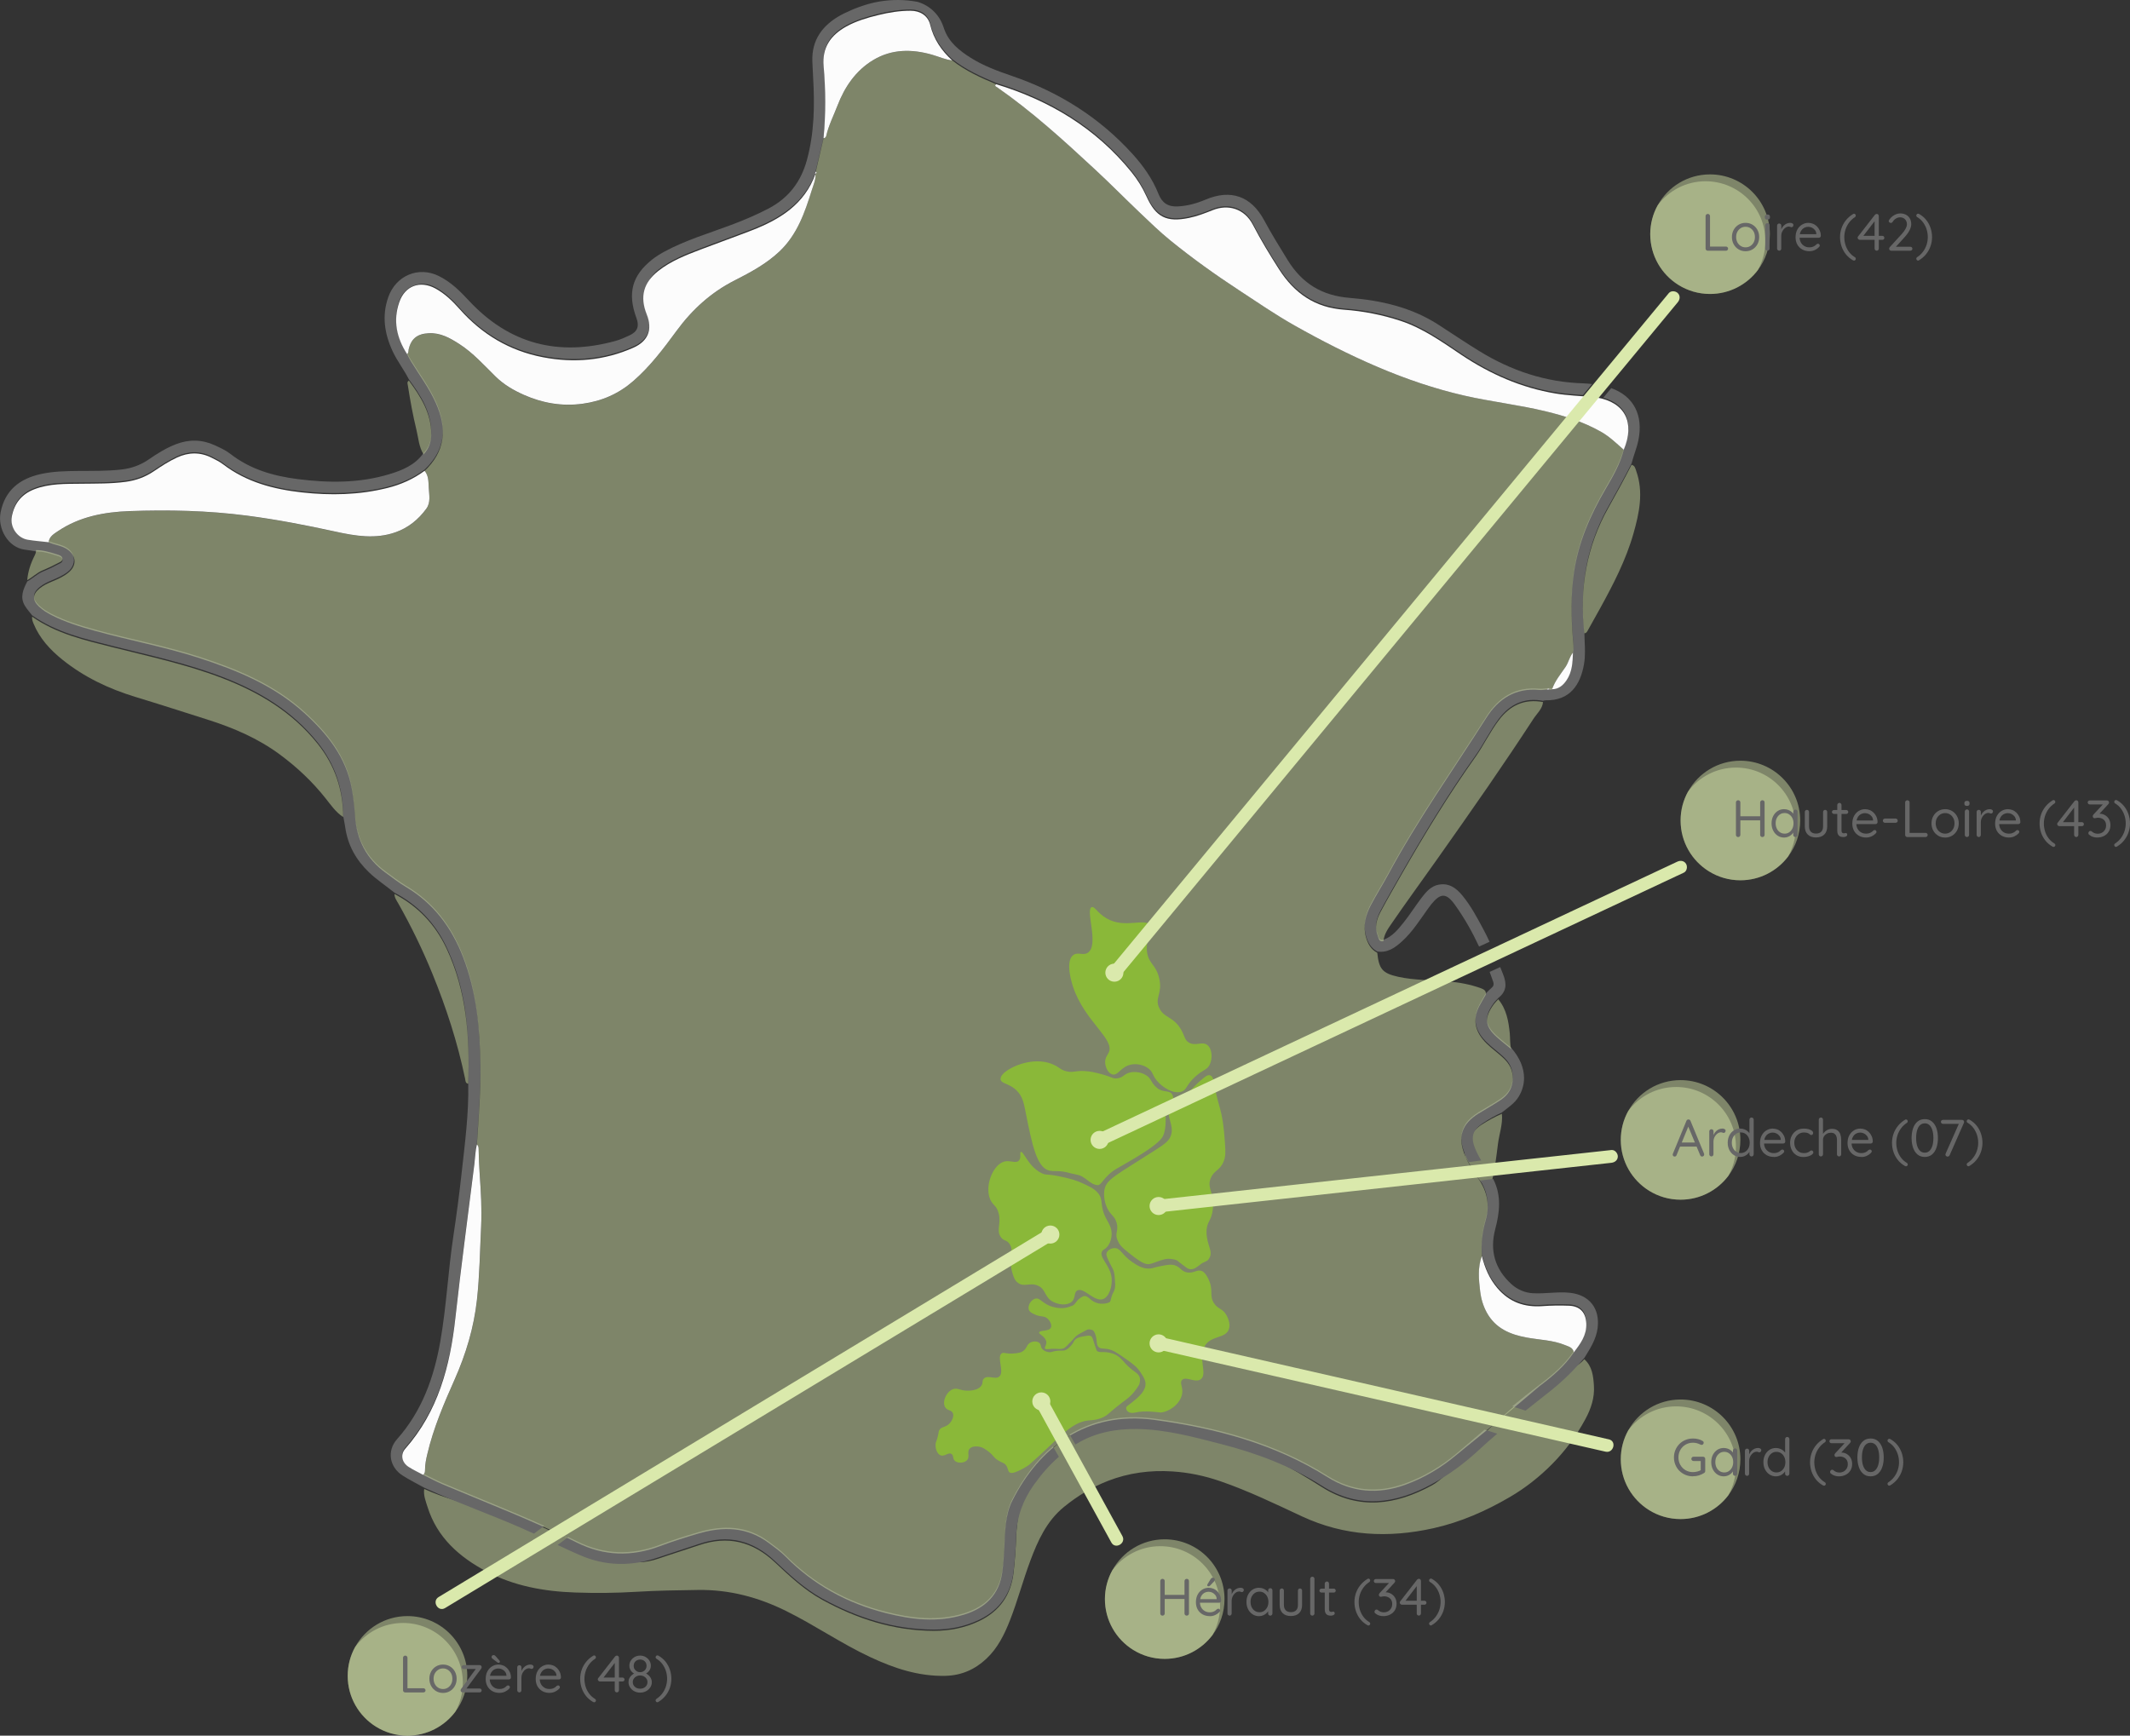 <?xml version="1.0" encoding="UTF-8"?>
<svg id="Calque_2" data-name="Calque 2" xmlns="http://www.w3.org/2000/svg" viewBox="0 0 834.39 680.06">
  <rect x="0" y="0" width="834.39" height="680.06" fill="#333333" stroke="none"/>
  <defs>
    <style>
      .cls-1 {
        opacity: .45;
      }

      .cls-1, .cls-2 {
        isolation: isolate;
      }

      .cls-1, .cls-3, .cls-4, .cls-5, .cls-6 {
        stroke-width: 0px;
      }

      .cls-1, .cls-4 {
        fill: #dae9ac;
      }

      .cls-3 {
        fill: #8ab839;
      }

      .cls-5 {
        fill: #fcfcfc;
      }

      .cls-6 {
        fill: #676767;
      }
    </style>
  </defs>
  <g id="Calque_1-2" data-name="Calque 1">
    <g>
      <path class="cls-1" d="m166.18,583.39c15.49,7.12,34.16,8.88,49.47,16.42,6.36,2.2,9.56,4.23,14.19,6.27,10.2,4.49,17.65,8.21,28.08,4.61,5.27-1.82,10.61-3.44,15.89-5.25,11.28-3.87,21.03-1.47,29.7,6.65,5.76,5.39,11.52,10.85,18.54,14.71,13.65,7.5,28.09,12.16,43.78,12.19,6.21.01,12.24-1.17,17.9-3.91,7.93-3.85,12.32-10.22,13.31-18.89.53-4.63.87-9.29,1.02-13.94.23-7.41,2.56-20.1,6.84-26.13,4.63-6.53,8.53-10.19,15.32-14.27,7.17-4.3,17.19-3.53,25.61-3.39,11.3.18,23.03,3.21,33.83,5.98,13.94,3.58,25.96,10.48,38.21,18.25,14.38,9.12,28.85,7.07,43.08-.72,6.69-3.66,15.86-16.07,21.41-21.23,8.98-8.36,9.83-9.02,19.39-16.67,4.76-3.81,14.92-6.89,18.88-11.51,3.13,2.79,3.52,6.66,3.76,10.41.3,4.65-1.12,8.95-3.35,13.07-3.5,6.48-7.84,12.36-12.98,17.56-4.96,5.02-10.52,9.41-16.64,12.98-9.37,5.47-19.23,9.82-29.86,12.19-17.67,3.94-34.88,3.13-51.55-4.64-10.53-4.91-21-9.99-32.02-13.78-6.06-2.09-12.28-3.41-18.7-3.82-8.73-.57-17.24.57-25.33,3.73-6.19,2.42-11.88,5.87-17.1,10.12-6.9,5.61-10.32,13.3-13.3,21.27-2.87,7.7-4.96,15.67-7.97,23.32-2.17,5.51-4.77,10.78-9.17,14.92-4.53,4.26-9.8,6.59-16.13,6.73-10.5.23-20.02-2.96-29.4-7.35-11.38-5.32-21.7-12.5-32.93-18.05-10.91-5.4-22.24-8.42-34.5-8.25-8.07.11-16.14.23-24.18.72-7.99.49-15.98.56-23.94.28-12.11-.41-24.01-2.53-34.81-8.27-10.59-5.63-19.32-13.28-23.06-25.28-.71-2.27-1.66-4.55-1.3-7.04Z"/>
      <path class="cls-1" d="m583.91,464.34c-2.62-3.61-.24,6.44-9.65-10.72-1.82-4.35,2.05-10.34,6.12-12.95,2.53-1.62,5.16-3.09,7.96-4.27.4,4.01-1.01,7.81-1.53,11.71-.6,4.52-1.32,11.86-2.9,16.23Z"/>
      <path class="cls-1" d="m703.45,324.17c0,4.13-1.07,8.01-2.95,11.38-4.28,5.68-11.08,9.36-18.74,9.36-4.53,0-8.75-1.28-12.33-3.51-6.66-4.13-11.09-11.51-11.09-19.92,0-4.11,1.06-7.97,2.92-11.33l.03-.03c4.27-5.69,11.07-9.37,18.74-9.37,12.94,0,23.42,10.48,23.42,23.42Z"/>
      <path class="cls-6" d="m591.98,410.54s-.08-.07-.12-.1c-.01,0-.01-.01-.02-.01-1.86-1.53-3.77-3-5.55-4.62-2.37-2.16-3.61-4.07-3.76-6.11-.01-.01,0-.02,0-.02-.01-.01-.01-.02,0-.03-.01-.01-.01-.02,0-.03-.11-1.89.72-3.91,2.45-6.36.57-.8,1.29-1.48,1.93-2.22,3.29-2.54,3.39-5.54,1.91-9.26-.38-.95-.76-1.91-1.14-2.86l-4.14,1.89c.47,1.25.92,2.5,1.36,3.77.15.44.22.84.18,1.2v.02h0c-.06.44-.29.83-.73,1.21-.8.68-1.53,1.46-2.28,2.19-.02.02-.03.03-.05.05-.86,1.51-1.76,2.99-2.56,4.52-1.03,1.98-1.52,3.9-1.47,5.77,0,.02-.01.04,0,.06-.01.01,0,.02,0,.02-.01.01-.01.02,0,.03-.01.01,0,.02,0,.02.07,2.47,1.04,4.83,2.91,7.1,1.87,2.27,4.22,4.01,6.45,5.88,2.32,1.95,4.47,4.04,5.03,7.21.13.73.19,1.43.19,2.11v.29c-.04,3.35-1.59,6.11-4.59,8.15-2.81,1.93-5.83,3.56-8.73,5.35-4.66,2.88-6.88,6.23-6.79,10.44-.01.01-.01.03,0,.05.04,1.86.54,3.88,1.47,6.11.43,1.01.91,2,1.43,2.96l4.88-.62c-.94-1.56-1.78-3.18-2.46-4.89-.52-1.32-.81-2.48-.84-3.53v-.18c-.04-2.35,1.2-4.15,3.84-5.93,2.4-1.62,4.91-3.08,7.56-4.27,2.36-1.93,5-3.53,6.63-6.27,1.37-2.3,2.05-4.75,2.05-7.24,0-3.94-1.69-8.01-5.04-11.85Zm-10.41,149.62c-3.71,3.18-7.42,6.37-11.18,9.5-5.97,4.98-12.61,8.95-19.99,11.61-10.64,3.85-20.81,3.03-30.39-3.02-20.73-13.08-43.87-19.16-67.74-22.41-13.08-1.79-24.14.76-33.26,6.22l2.27,3.93c.22-.14.44-.27.67-.41,7.17-4.3,15.2-5.8,23.62-5.67,11.3.18,22.04,3.14,32.84,5.91,13.94,3.58,27.22,8.6,39.47,16.37,14.39,9.13,28.85,7.07,43.09-.72,6.68-3.65,12.8-8.18,18.34-13.34,2.35-2.19,4.76-4.31,7.21-6.39l-4.95-1.58Zm-169.11,6.57c-6.52,5.49-11.8,12.62-15.88,20.65-2.89,5.69-2.87,12.09-3.16,18.32-.14,3.17-.37,6.32-.77,9.46-1.15,9.12-6.66,14.4-15.11,16.99-10.24,3.14-20.43,1.94-30.56-.64-15.09-3.84-28.3-11.01-39.29-22.16-1.98-2-4.33-3.65-6.6-5.34-8.51-6.33-17.89-6.51-27.6-3.64-5.03,1.49-10.04,3.04-14.94,4.9-11.13,4.23-21.98,3.93-32.65-1.42-1.1-.55-2.19-1.09-3.29-1.62l-4.16,3.12c2.84,1.35,5.69,2.65,8.57,3.91,10.19,4.49,20.47,4.54,30.9.95,5.28-1.82,10.62-3.45,15.89-5.26,11.28-3.87,21.03-1.47,29.7,6.65,5.77,5.4,11.52,10.85,18.55,14.71,13.65,7.51,28.09,12.16,43.78,12.19,6.21.01,12.24-1.16,17.9-3.91,7.93-3.86,12.32-10.23,13.31-18.89.53-4.63.87-9.29,1.02-13.95.23-7.41,2.64-13.93,6.92-19.96,2.89-4.07,6.13-7.79,9.81-11l-2.34-4.06Zm207.99-416.52c-14.86-.4-28.43-4.94-40.99-12.67-5.39-3.32-10.64-6.86-15.95-10.29-10.57-6.85-22.55-9.55-34.76-10.53-10.98-.87-18.73-5.72-24.37-14.88-3.14-5.11-6.3-10.19-9.13-15.47-5.15-9.58-13.11-12.34-23.04-8.14-3.45,1.46-7.01,2.46-10.84,2.65-3.87.2-6.17-1.42-7.56-4.91-2.33-5.88-5.95-10.98-10.16-15.63-13.03-14.38-28.95-24.34-47.27-30.6-5.59-1.91-11.15-3.95-16.18-7.13-4.42-2.8-8.49-6.05-10.3-11.16-.15-.42-.3-.84-.45-1.26-1.6-4.56-5.3-8.06-9.92-9.43l-.2-.06c-4.87-.89-9.85-.93-14.73-.12-4.58.76-8.13,2.19-9.55,2.73-.5.19-.99.39-.99.39-1.56.78-3.21,1.39-4.73,2.24-7.08,3.93-11.39,9.6-11.11,18.06.07,2.17.19,4.33.31,6.49.63,10.84.46,21.59-2.44,32.21-2.34,8.55-7.15,14.85-14.98,18.98-4.65,2.45-9.48,4.48-14.38,6.34-8.95,3.38-18.16,6.05-26.63,10.66-1.62.89-3.19,1.88-4.64,3.02-7.9,6.28-9.74,13.21-6.13,22.97,1.17,3.17.39,5.26-2.69,6.72-1.8.85-3.65,1.67-5.57,2.2-22.31,6.15-41.6,1.25-57.49-15.9-3.46-3.74-7.08-7.28-11.72-9.56-8-3.92-16.8-.12-19.76,8.29-2.56,7.24-1.51,14.31,1.72,21.24.9,1.93,2.01,3.73,3.14,5.52,1.12,1.8,2.26,3.58,3.22,5.47,4.62,6.27,8.78,12.76,8.75,20.94v.41c-.09,2.81-.94,5.42-3.01,7.52-.05.07-.1.14-.16.21h0c-3.3,4.55-8.22,6.56-13.33,8.09-11.78,3.55-23.81,3.43-35.86,1.89-9.52-1.22-18.56-3.81-26.32-9.87-1.81-1.42-3.99-2.4-6.1-3.37-5-2.3-10.09-2.4-15.25-.41-3.84,1.48-7.29,3.65-10.64,5.96-3.31,2.28-6.9,3.53-10.88,3.97-5.56.6-11.13.5-16.7.54-5,.04-9.99.14-14.89,1.25-8.15,1.86-13.82,6.33-15.54,14.89-1.3,6.46,2.92,13.86,9.47,14.69,1.48.19,2.93.46,4.4.69h.01c2.85.02,5.54.83,8.22,1.68.84.27,1.92.54,2.11,1.53.22,1.15-.99,1.46-1.71,1.85-1.95,1.06-3.97,2.02-6.03,2.86-2.26.93-3.93,2.71-6.03,3.83-1.59,3.07-3,6.2-.92,9.58.81,1.33,1.88,2.5,2.84,3.74,9.47,6.69,20.54,9.22,31.49,11.98,14.42,3.64,28.98,6.73,42.92,12.09,14.49,5.57,27.45,13.3,37.36,25.66,3.39,4.24,5.91,8.75,7.57,13.54,1.66,4.79,2.48,9.87,2.48,15.26.28,1.55.6,3.08.83,4.64,1.01,6.91,4.21,12.63,9.22,17.44,3.11,2.99,6.72,5.35,10.06,8.04h.01c9.15,4.8,15.92,11.92,20.33,21.23,5.4,11.4,7.7,23.31,8.4,35.48.04.48.06.96.08,1.44.03.48.05.96.07,1.44.04.77.06,1.53.08,2.3.02.77.04,1.54.05,2.31.03,1.82.03,3.65-.01,5.49.01.18.01.35,0,.52,0,.04,0,.09-.01.14-.01.61-.02,1.22-.04,1.83h0s.01.02,0,.03c.01.01.01.02,0,.03.01.08.01.16,0,.24.01.01,0,.03-.01.04t0,.02c-.02.61-.04,1.22-.06,1.83v.5c.24,11.74-1.32,23.38-2.6,35.01-.91,8.25-2,16.49-3.24,24.71-2.06,13.65-2.7,27.47-5.08,41.08-2.49,14.23-7.18,27.44-16.99,38.47-4.04,4.55-2.96,10.96,2.2,14.23,2.73,1.73,5.64,3.18,8.47,4.76,14.11,6.49,28.88,11.46,42.97,18.01l4.08-3.06c-13.15-5.93-26.58-11.18-39.87-16.8-2.47-1.05-4.85-2.33-7.27-3.51h-.01c-.11-.06-.23-.11-.34-.17-1.9-1.03-3.87-1.95-5.68-3.11-1.49-.96-2.35-2.38-2.46-3.85h0c-.08-1.13.29-2.27,1.16-3.27,12.91-14.65,17.56-32.45,19.62-51.2,2.22-20.17,4.97-40.28,7.46-60.41.31-2.54.36-5.1.95-7.6.56-8.36,1.22-16.7,1.38-25.08.04-1.94.04-3.89.01-5.83v-.45c-.01-.75-.03-1.5-.05-2.25-.02-.9-.05-1.8-.08-2.69-.04-.9-.08-1.79-.12-2.69-.57-11.8-2.25-23.42-6.6-34.58-4.47-11.49-11.53-20.93-22.32-27.33-2.78-1.66-5.34-3.68-7.97-5.59-7.58-5.49-11.37-13.01-11.99-22.29-.24-3.56-.63-7.14-1.26-10.65-2.23-12.37-9.71-21.57-18.64-29.68-11.86-10.76-26.31-16.72-41.31-21.57-13.4-4.33-27.26-6.88-40.81-10.62-5.77-1.6-11.5-3.36-16.86-6.11-1.78-.92-3.48-1.98-4.93-3.36-1.2-1.14-1.84-2.23-1.91-3.28t0-.02s-.01-.01,0-.02h0c-.1-1.3.64-2.54,2.17-3.81,1.5-1.24,3.24-2.02,5.01-2.76,2.18-.92,4.36-1.87,6.2-3.38,1.87-1.54,2.61-3.8,2.07-5.85t0,0s0-.02-.01-.03c-.25-1.02-.84-1.97-1.75-2.76-1.16-1-2.5-1.52-3.88-1.94-1.35-.41-2.73-.73-4.02-1.3-.03-.02-.05-.03-.08-.04-2.73-.31-5.47-.52-8.18-.97-3.55-.6-6.2-3.84-6.35-7.39t0-.02s0-.05,0-.07h0c-.02-.53,0-1.06.11-1.58.94-5.15,3.83-8.77,8.74-10.69,5.96-2.34,12.25-2.12,18.47-2.2,6.14-.08,12.29.06,18.39-.89,3.61-.56,7.03-1.98,10.06-4.01,2.93-1.97,5.88-3.91,9.1-5.39,4.52-2.07,9.02-2.15,13.49.1,1.56.78,3.16,1.56,4.53,2.61,9.12,6.96,19.7,9.75,30.85,10.99,11.25,1.24,22.42,1.02,33.47-1.73,2.65-.66,5.21-1.53,7.65-2.65,2.44-1.11,4.76-2.47,6.97-4.1,4.66-4.45,7.02-9.35,7.13-14.85v-.2c.03-3.61-.91-7.49-2.81-11.69-2.61-5.77-6.38-10.83-9.68-16.18-.49-.79-.91-1.64-1.34-2.47-.06-.11-.12-.23-.18-.34-2.68-4.14-4.24-8.47-4.28-13-.01-.02-.01-.05,0-.07-.01-.05-.01-.1-.01-.15,0-.14.01-.28.01-.42.03-2.12.41-4.29,1.15-6.5,2.08-6.15,8.52-8.67,14.22-5.56,3.71,2.01,6.71,4.92,9.47,8.04,8.79,9.95,19.59,16.38,32.66,18.89,12.18,2.33,24.03,1.31,35.42-3.73,4.06-1.79,6.14-4.56,6.24-8.07.01,0,.01-.03,0-.04.04-1.52-.29-3.18-1-4.96-1.71-4.27-1.26-9.01.95-12.84.01-.02.03-.05.05-.08.93-1.6,2.16-3.03,3.67-4.21,4.91-3.82,10.62-6.05,16.34-8.24,6.68-2.54,13.42-4.94,20.08-7.52,10.93-4.23,20.48-10.06,24.84-21.72v-.02c.07-.15.12-.31.18-.47h-.02s-.01.02-.01.02l-.08.06-.09-.11.33-.86c1-4.23,1.99-8.4,3-12.64.35-3.5.57-7,.67-10.5.01-.59.02-1.19.03-1.78.01-.57.02-1.13.02-1.7,0-1.3-.02-2.6-.05-3.9-.07-3.62-.27-7.24-.59-10.86-.04-.47-.06-.92-.06-1.37t0-.02s-.01-.04,0-.07c-.08-6.39,3.27-10.8,8.9-13.93,3.97-2.2,8.26-3.45,12.63-4.52,4.15-1.02,8.34-1.69,12.62-1.67,3.72,0,6.8,1.91,7.66,5.5.68,2.83,1.8,5.36,3.26,7.66s3.28,4.38,5.37,6.29c2.6,2.05,5.39,3.75,8.29,5.26,2.89,1.5,5.9,2.81,8.92,4.07,20.94,6.38,39.01,17.21,52.95,34.38,2.36,2.91,4.35,6.07,5.9,9.51,3.68,8.18,7.82,10.32,16.68,8.51,3.22-.65,6.28-1.84,9.36-3.08,5.83-2.33,12.3-.72,15.67,5.75,3.11,5.98,6.6,11.73,10.23,17.41,6.02,9.41,14.04,15.07,25.55,15.89,7.43.52,14.83,1.97,21.99,4.32,8.84,2.9,16.29,8.25,23.89,13.34,11.28,7.55,23.46,12.91,36.88,15.15,3.54.59,7.14.82,10.73,1.09l3.56-4.32c-1.06-.13-2.12-.21-3.18-.24Zm-5.45,356.33c-4.88-.52-9.71.46-14.59.17-3.12-.19-6.07-1.48-8.37-3.59-6.36-5.81-8.55-13.03-6.31-21.5.88-3.34,1.51-6.64,1.51-9.9s-.65-6.59-2.32-9.81l-5,.63c1.82,2.99,2.8,6.11,2.85,9.37-.01.1,0,.19,0,.29,0,.14-.01.28-.01.42-.03,1.59-.28,3.24-.77,4.92-1.04,3.59-1.6,7.24-1.6,10.95,0,.04,0,.09.01.13t0,.02s-.01.01,0,.03c-.01,0,0,.02,0,.02-.01.01-.01.02,0,.03h0s-.01.02,0,.03c0,.94.04,1.9.12,2.85,1.13,4.65,2.93,8.93,6.1,12.64,4.66,5.44,10.51,7.53,17.54,7.03,3.48-.25,6.99-.31,10.48-.17,4.36.17,6.62,2.69,6.79,7.02.01.17.01.33,0,.5v.13c-.06,4.25-2.44,7.45-4.91,10.62-.03.04-.06.09-.09.13-3.56,5.28-8.37,9.34-13.37,13.1-3.63,2.73-7.18,5.56-10.68,8.44l5.23,1.67c3.34-2.64,6.7-5.27,10.02-7.93,4.77-3.81,9.05-8.09,13.01-12.72,2.26-3.67,4.64-7.27,5.2-11.73.94-7.68-3.21-12.96-10.84-13.79Zm16.17-354.46l-3.1,3.76c6.41,1.83,9.84,6.08,9.84,11.89,0,.01,0,.03-.01.05.01,0,.01.02,0,.03.01.01,0,.02,0,.02.01.01,0,.02,0,.02t0,.02s0,.02,0,.02c-.02,2.38-.61,5.01-1.81,7.85-.03.13-.07.27-.11.4-1.44,5.38-4.21,10.16-6.98,14.89-6.01,10.27-10.72,20.99-12.45,32.85-.6,4.16-.87,8.31-.91,12.48,0,1.23,0,2.46.01,3.7.01.25.01.49.02.74.08,3.06.25,6.12.5,9.2.07.89.17,1.79.18,2.69v.1c.01.06.01.13.01.2v.33s.01.03.01.05c0,.01-.01.02-.01.04-.01.59-.06,1.19-.19,1.78,0,.17-.01.34-.01.51v.02c-.1,3.61-.37,7.18-2.5,10.31-1.32,1.95-2.99,3.41-5.48,3.53-.06.01-.12.01-.18.01-.33.22-.67.25-1.03.06-.33.01-.66.03-.99.04-.99.07-1.99.27-2.96.18-9.29-.89-15.98,3.39-20.73,10.86-12.94,20.36-26.95,40.05-38.41,61.33-2.21,4.11-4.72,8.05-6.89,12.17-1.44,2.73-2.4,5.58-2.41,8.56v.25c.01,1.22.18,2.45.54,3.72.36,1.28.85,2.48,1.55,3.51.71,1.03,1.63,1.91,2.86,2.56,4.06.63,6.97-1.5,9.74-4.02,4.04-3.68,6.91-8.29,10.06-12.68.43-.61.87-1.21,1.34-1.79,3.65-4.5,5.88-4.54,9.3.24,3.69,5.16,6.79,10.63,9.43,16.32l4.1-1.87c-.74-1.63-1.53-3.24-2.38-4.82-2.47-4.62-4.93-9.27-8.28-13.34-2.39-2.91-5.25-4.97-9.26-4.22-3.09.58-5,2.9-6.77,5.22-2.37,3.11-4.45,6.45-6.89,9.5-2.19,2.74-4.42,5.55-7.9,6.86h-.02s-.04.02-.06.03c-1.75.46-1.83-1.09-2.21-2.02-.42-1.04-.62-2.07-.65-3.09h0s-.01-.03,0-.04c-.01-.01-.01-.03,0-.04-.06-2.15.65-4.22,1.7-6.19,2.7-5.06,5.55-10.03,8.41-15.01,8.94-15.58,18.24-30.93,28.66-45.59,3.37-4.74,5.84-10.07,9.39-14.72,4.38-5.73,9.99-8.3,17.21-6.96.33-.07.65-.2.97-.19,9.68.19,13.65-6.14,15.07-14.06.3-1.65.39-3.31.39-4.98,0-2.4-.19-4.79-.22-7.19-.01-.16-.01-.33-.01-.49-.39-3.39-.6-6.75-.62-10.07,0-.49,0-.98.01-1.46.01-.36.02-.72.03-1.08.02-.85.06-1.69.11-2.53.62-11.94,3.82-23.38,9.96-34.23,3.11-5.5,6.11-11.05,8.99-16.68.76-3.06,2.03-5.96,2.67-9.08,2.04-9.87-1.86-17.34-10.63-20.46Z"/>
      <path class="cls-1" d="m12.6,241.62c9.47,6.69,20.54,9.21,31.49,11.97,14.42,3.64,28.98,6.73,42.92,12.09,14.5,5.57,27.46,13.31,37.36,25.66,6.8,8.48,10.04,18.04,10.05,28.8-2.87-1.9-4.79-4.7-6.87-7.33-5.18-6.55-11.2-12.2-17.9-17.16-8.58-6.35-18.23-10.48-28.32-13.68-9.4-2.98-18.77-6.01-28.21-8.88-10.43-3.17-20.14-7.76-28.64-14.59-4.81-3.86-8.99-8.37-11.38-14.25-.35-.87-.65-1.7-.5-2.65Z"/>
      <path class="cls-1" d="m541.94,368.74c-1.76.46-1.84-1.09-2.21-2.02-1.31-3.27-.52-6.44,1.04-9.36,2.7-5.06,5.56-10.03,8.41-15.01,8.94-15.58,18.25-30.93,28.67-45.59,3.37-4.74,5.84-10.07,9.39-14.72,4.38-5.74,10-8.31,17.22-6.96-.29,2.73-2.39,4.47-3.76,6.57-5.79,8.88-11.71,17.67-17.72,26.41-6.65,9.67-13.42,19.25-20.18,28.84-5.87,8.32-11.9,16.54-17.66,24.94-1.41,2.06-2.97,4.22-3.19,6.91Z"/>
      <path class="cls-1" d="m620.65,248.16c-2.02-17.45.8-34,9.49-49.37,3.11-5.5,6.11-11.05,8.99-16.67,1.31.28,1.47,1.41,1.83,2.42,2.93,8.29,1.21,16.41-1.06,24.43-2.96,10.44-7.94,20.03-13.15,29.5-1.59,2.89-3.23,5.76-4.82,8.65-.3.54-.61.99-1.28,1.03Z"/>
      <path class="cls-1" d="m154.53,350.27c9.16,4.79,15.93,11.91,20.33,21.22,7.98,16.88,9.21,34.87,8.55,53.15-1.13-.2-1.06-1.25-1.21-1.96-2.94-14.16-7.38-27.86-12.84-41.22-3.83-9.37-8.26-18.49-13.25-27.32-.68-1.21-1.58-2.37-1.59-3.87Z"/>
      <path class="cls-1" d="m160.18,149.14c4.62,6.27,8.77,12.76,8.75,20.95,0,2.97-.85,5.72-3.01,7.93-1.84-2.94-2-6.37-2.79-9.61-1.39-5.7-2.44-11.48-3.34-17.28-.11-.74-.47-1.46.39-1.99Z"/>
      <path class="cls-1" d="m591.98,411.04c-1.9-1.57-3.87-3.07-5.7-4.74-4.61-4.19-4.92-7.43-1.3-12.55.56-.8,1.29-1.48,1.93-2.22,3.23,3.87,4.04,8.58,4.52,13.37.2,2.04,0,4.12.55,6.14Z"/>
      <path class="cls-1" d="m14.12,215.54c2.85.02,5.54.83,8.21,1.69.85.27,1.92.54,2.11,1.53.22,1.15-.99,1.46-1.7,1.85-1.96,1.06-3.98,2.02-6.04,2.87-2.25.92-3.92,2.7-6.03,3.83.29-3.41,1.36-6.59,2.9-9.62.34-.68.59-1.36.54-2.13Z"/>
      <path class="cls-1" d="m373.03,23.67c5.2,4.1,11.16,6.79,17.21,9.32-.84.71-.06.91.38,1.22,13.74,9.55,26.06,20.79,38.28,32.13,5.91,5.49,11.57,11.25,17.42,16.8,3.97,3.77,7.9,7.62,12.15,11.07,8.63,7.01,17.67,13.48,26.98,19.57,7.14,4.67,14.19,9.51,21.6,13.71,10.62,6.01,21.5,11.54,32.76,16.35,10.95,4.68,22.18,8.5,33.75,11.15,10.56,2.41,21.37,3.62,31.92,6.17,7.52,1.82,14.85,4.15,21.65,7.99,3.38,1.91,6.09,4.58,8.96,7.09-1.41,5.54-4.25,10.44-7.09,15.29-6,10.26-10.72,20.98-12.44,32.85-1.26,8.69-1.07,17.4-.38,26.12.14,1.73.38,3.46,0,5.19-1.37,1.65-1.69,3.82-2.9,5.6-1.9,2.82-4.16,5.47-5.28,8.77-.33.22-.67.25-1.03.06-.35-.45-.68-.39-1,.04-.99.07-1.99.27-2.96.18-9.28-.89-15.98,3.39-20.73,10.86-12.94,20.36-26.95,40.05-38.41,61.34-2.21,4.1-4.72,8.05-6.89,12.17-2.06,3.91-3.14,8.06-1.87,12.53.73,2.57,1.94,4.77,4.41,6.07.65,6.35,2,8.04,8.2,9.41,6.38,1.41,12.95,1.22,19.43,1.8,4.49.4,8.82,1.17,13.04,2.71,1.18.43,2.11,1.04,1.83,2.52-.86,1.51-1.76,2.98-2.56,4.52-2.41,4.64-1.87,8.98,1.44,13,1.87,2.27,4.22,4,6.45,5.88,2.31,1.95,4.47,4.04,5.03,7.21.78,4.45-.72,8.03-4.4,10.55-2.81,1.92-5.83,3.55-8.73,5.35-6.74,4.16-8.38,9.31-5.32,16.6,1.36,3.25,3.29,6.17,5.26,9.05,3.42,4.98,4.48,10.29,2.8,16.13-1.32,4.6-1.88,9.28-1.47,14.07-1.72,4.58-1.22,9.32-.66,13.95.34,2.82,1.17,5.66,2.59,8.25,3.41,6.19,9.12,8.59,15.65,9.78,5.03.92,10.23.99,15.05,2.97,1.41.58,3.05.93,3.38,2.82-3.57,5.34-8.42,9.44-13.46,13.22-20.68,17.64-28.41,23.44-32.67,27.07-5.97,4.98-12.6,8.94-19.98,11.61-10.64,3.84-20.81,3.02-30.39-3.02-20.74-13.09-43.88-19.16-67.75-22.41-26.86-3.66-45.23,10.94-55.68,31.54-2.89,5.69-2.87,12.09-3.16,18.33-.15,3.16-.38,6.31-.77,9.46-1.15,9.12-6.66,14.4-15.11,16.99-10.24,3.14-20.44,1.94-30.57-.64-15.09-3.84-28.3-11.01-39.29-22.16-1.97-2-4.32-3.65-6.59-5.34-8.51-6.33-17.89-6.51-27.61-3.64-5.02,1.49-10.04,3.04-14.93,4.9-11.13,4.23-21.98,3.93-32.66-1.42-17.09-8.56-34.95-15.36-52.53-22.8-2.6-1.1-5.08-2.45-7.62-3.69.71-.49.76-1.23.76-2-.01-2.09.43-4.11.9-6.13,2.39-10.15,6.46-19.71,10.68-29.18,4.46-10,7.57-20.4,8.75-31.21,1.06-9.63,1.18-19.36,1.65-29.04.33-6.73-.11-13.46-.57-20.17-.22-3.23-.36-6.46-.41-9.69-.01-.76,0-1.51-.71-2.02.69-10.46,1.55-20.91,1.39-31.41-.22-14.4-1.58-28.61-6.85-42.16-4.47-11.49-11.53-20.93-22.32-27.34-2.78-1.65-5.35-3.68-7.97-5.58-7.58-5.49-11.37-13.01-11.99-22.29-.24-3.56-.63-7.14-1.26-10.65-2.23-12.37-9.71-21.57-18.64-29.68-11.85-10.76-26.31-16.72-41.3-21.57-13.4-4.33-27.26-6.88-40.81-10.63-5.78-1.6-11.5-3.36-16.86-6.11-1.79-.92-3.48-1.97-4.94-3.36-2.67-2.54-2.56-4.8.26-7.12,1.5-1.24,3.24-2.02,5.01-2.76,2.31-.97,4.6-1.97,6.51-3.64,3.03-2.65,2.83-6.27-.38-8.69-2.27-1.71-5.13-1.84-7.6-2.97.28-2.27,2.11-3.3,3.71-4.37,8.43-5.67,18.13-7.46,27.92-7.82,15.35-.57,30.71-.23,46.01,1.77,11.68,1.52,23.2,3.74,34.69,6.26,7.81,1.71,15.67,3.02,23.55.27,5.02-1.76,8.97-4.99,12.06-9.22,1.81-2.48,1.1-5.5.96-8.26-.12-2.24,0-4.68-1.62-6.61,7.77-7.42,9.15-16.07,4.32-26.74-2.61-5.77-6.38-10.83-9.68-16.18-.56-.91-1.02-1.87-1.52-2.81.65-.46.47-1.18.61-1.81.98-4.33,3.47-6.13,7.81-6.36,4.66-.25,8.4,1.89,12.02,4.21,5.42,3.48,9.7,8.32,14.26,12.79,3.22,3.15,7,5.35,11.01,7.13,7.33,3.25,14.96,4.59,23.04,3.5,7.57-1.02,14.18-3.95,19.87-8.91,6.55-5.71,11.78-12.61,16.89-19.59,6.13-8.36,13.54-15.13,22.87-19.86,6.21-3.14,12.39-6.47,17.51-11.33,6.91-6.54,9.9-15.19,12.63-23.94.66-2.12,1.64-4.19,1.45-6.51l-.11.08s-.09-.11-.08-.11c.69-.07.86-.33.33-.86,1.01-4.34,2.02-8.67,3.03-13.01.56-.07.95-.38,1.07-.91.92-4.14,2.87-7.9,4.38-11.82,2.83-7.38,7.16-13.78,14.01-17.91,7.25-4.37,15.14-4.38,23.12-2.09,2.62.75,5.11,1.93,7.86,2.22Z"/>
      <path class="cls-5" d="m636.08,176.24c-2.87-2.51-5.58-5.19-8.96-7.09-6.8-3.84-14.13-6.17-21.65-7.99-10.54-2.55-21.36-3.75-31.92-6.17-11.58-2.65-22.8-6.48-33.75-11.15-11.25-4.8-22.13-10.34-32.76-16.35-7.41-4.19-14.47-9.04-21.6-13.71-9.3-6.09-18.35-12.56-26.98-19.57-4.25-3.45-8.18-7.3-12.15-11.07-5.85-5.56-11.51-11.32-17.42-16.8-12.22-11.34-24.55-22.58-38.28-32.13-.45-.31-1.22-.51-.38-1.22,20.94,6.39,39.01,17.21,52.95,34.38,2.36,2.91,4.35,6.07,5.9,9.51,3.68,8.18,7.82,10.32,16.68,8.51,3.22-.66,6.28-1.85,9.36-3.08,5.83-2.33,12.3-.72,15.67,5.75,3.11,5.98,6.6,11.73,10.23,17.41,6.02,9.41,14.04,15.07,25.55,15.89,7.44.53,14.83,1.98,21.99,4.33,8.84,2.9,16.29,8.25,23.89,13.34,11.28,7.55,23.46,12.91,36.87,15.15,4.66.78,9.43.93,14.15,1.37.66.06,1.33.09,1.99.2,11.06,1.85,15.15,9.75,10.61,20.49Z"/>
      <path class="cls-5" d="m319.44,68.06c.19,2.32-.79,4.39-1.45,6.51-2.73,8.75-5.72,17.4-12.63,23.94-5.13,4.85-11.3,8.18-17.51,11.33-9.34,4.73-16.75,11.5-22.87,19.86-5.11,6.97-10.33,13.88-16.89,19.59-5.69,4.96-12.3,7.89-19.87,8.91-8.09,1.09-15.71-.25-23.04-3.5-4.01-1.78-7.79-3.98-11.01-7.13-4.56-4.47-8.84-9.31-14.26-12.79-3.62-2.32-7.36-4.47-12.02-4.21-4.34.24-6.83,2.04-7.81,6.36-.14.63.04,1.36-.61,1.81-4.1-6.36-5.59-13.16-3.03-20.44,2.25-6.38,8.17-8.5,14.12-5.27,3.71,2.02,6.71,4.93,9.47,8.05,8.8,9.94,19.59,16.38,32.66,18.89,12.18,2.34,24.02,1.31,35.41-3.73,5.83-2.58,7.6-7.16,5.24-13.07-2.76-6.91-1.27-12.47,4.59-17.06,4.92-3.86,10.67-6.11,16.43-8.31,6.68-2.54,13.42-4.94,20.08-7.52,11.08-4.29,20.75-10.22,25.02-22.21Z"/>
      <path class="cls-5" d="m166.33,184.47c1.61,1.93,1.5,4.37,1.62,6.61.14,2.76.86,5.78-.96,8.26-3.1,4.23-7.05,7.46-12.06,9.22-7.87,2.76-15.73,1.45-23.55-.27-11.49-2.52-23.01-4.74-34.69-6.26-15.31-1.99-30.66-2.33-46.01-1.77-9.8.36-19.49,2.15-27.92,7.82-1.6,1.08-3.44,2.1-3.71,4.37-2.73-.32-5.47-.52-8.18-.97-4.1-.69-7-4.93-6.25-9.06.94-5.15,3.83-8.77,8.74-10.69,5.96-2.33,12.24-2.12,18.47-2.2,5.83-.08,11.65.04,17.45-.75,3.95-.54,7.57-1.84,10.88-4.07,2.97-2,5.95-3.97,9.22-5.47,4.52-2.07,9.02-2.15,13.49.09,1.56.78,3.16,1.56,4.54,2.61,9.12,6.96,19.7,9.75,30.84,10.99,11.25,1.25,22.43,1.02,33.47-1.73,5.31-1.32,10.21-3.49,14.62-6.75Z"/>
      <path class="cls-5" d="m373.03,23.67c-2.75-.29-5.24-1.47-7.86-2.22-7.98-2.29-15.87-2.28-23.12,2.09-6.85,4.13-11.18,10.53-14.01,17.91-1.5,3.92-3.45,7.68-4.38,11.82-.12.53-.51.84-1.07.91.93-9.46.87-18.92.05-28.38-.63-7.19,2.79-12.03,8.84-15.39,3.96-2.2,8.26-3.45,12.63-4.52,4.15-1.02,8.34-1.69,12.62-1.68,3.72,0,6.8,1.92,7.66,5.5,1.37,5.66,4.43,10.12,8.62,13.95Z"/>
      <path class="cls-5" d="m186.79,448.42c.7.51.7,1.26.71,2.02.05,3.23.19,6.46.41,9.69.46,6.71.89,13.44.57,20.17-.47,9.69-.59,19.42-1.65,29.04-1.19,10.82-4.3,21.21-8.75,31.21-4.22,9.47-8.29,19.02-10.68,29.18-.47,2.01-.91,4.04-.9,6.13,0,.77-.05,1.51-.76,2-1.9-1.03-3.87-1.94-5.68-3.11-2.63-1.69-3.33-4.81-1.3-7.12,12.9-14.65,17.56-32.45,19.62-51.2,2.22-20.17,4.97-40.28,7.46-60.42.31-2.53.36-5.1.95-7.6Z"/>
      <path class="cls-5" d="m616.51,529.87c-.33-1.89-1.97-2.24-3.38-2.82-4.82-1.99-10.02-2.05-15.05-2.97-6.53-1.19-12.24-3.59-15.65-9.78-1.42-2.59-2.25-5.43-2.59-8.25-.55-4.64-1.05-9.38.66-13.95,1.13,4.65,2.94,8.93,6.11,12.64,4.66,5.44,10.51,7.53,17.54,7.03,3.48-.25,6.99-.31,10.47-.17,4.36.17,6.62,2.69,6.79,7.02.17,4.56-2.32,7.92-4.91,11.25Z"/>
      <path class="cls-5" d="m608,270.06c1.12-3.3,3.37-5.95,5.28-8.77,1.21-1.79,1.53-3.96,2.9-5.6-.1,3.79-.29,7.56-2.51,10.84-1.35,2-3.08,3.48-5.66,3.53Z"/>
      <path class="cls-5" d="m319.57,67.18c.53.53.36.79-.33.86.11-.29.22-.57.33-.86Z"/>
      <path class="cls-5" d="m605.98,270.16c.32-.43.65-.49,1-.04-.33.01-.66.03-1,.04Z"/>
      <path class="cls-3" d="m434.37,412.31c-.45,1-1.46,2.01-1.45,3.86.02,1.93,1.16,4.42,2.89,4.82,2.26.52,3.19-3.02,7.23-3.86,2.37-.49,4.96.13,6.75,1.45,1.93,1.41,1.56,2.63,3.37,4.82,2.2,2.65,6.44,5.37,9.64,4.34,2.18-.7,1.68-2.43,5.3-5.78,3.21-2.97,4.7-2.62,5.78-4.82,1.23-2.49.96-6.26-.96-7.71-2.07-1.56-4.56.66-7.23-.96-1.64-1-1.53-2.36-2.89-4.82-3.01-5.45-6.71-4.58-8.68-8.68-1.93-4.02,1.34-5.52,0-11.57-1.22-5.51-4.25-5.69-4.82-10.6-.64-5.56,2.96-7.85,1.45-10.12-2.21-3.33-10,1.43-17.35-2.89-3.49-2.05-4.65-4.84-5.78-4.34-2.51,1.11,3.02,14.79-1.45,17.83-1.9,1.29-3.98-.44-5.78.96-3.28,2.55-.4,11.35,0,12.53,4.5,13.36,16.32,20.35,13.98,25.54Z"/>
      <path class="cls-3" d="m391.96,422.91c.24,1.76,3.37,1.52,6.27,4.34,2.6,2.53,2.92,5.47,3.86,10.12,2.18,10.77,4,19.81,8.68,21.21.88.26,2.09.32,3.24.3,1.81-.04,3.43.35,3.43.35,0,0,3.13.81,4.41,1.03,3.46.6,4.8,3.74,8.01,4.09,1.8.19,2.32-3.36,7.6-6.46,4.36-2.56,16.16-8.9,18.07-12.67,1.6-3.16.98-8.67,1.02-8.81,0,0,0,0,0,0,.39-1.29,1.85-3.29,2.3-3.81.9-1.06,1.01-2.63.33-3.79-1.05-1.82-3.51-.56-5.85-2.49-2.73-2.25-2.08-3.65-4.45-5.09-2.59-1.57-5.41-1.16-5.73-1.11-2.8.45-2.88,2.04-5.41,2.39-1.89.26-2.19-.59-6.68-1.75-1.93-.5-3.8-.98-6.2-1.11-3.72-.2-4.3.68-6.84.16-2.53-.52-2.91-1.59-5.41-2.7-4.51-2.01-9.02-1.09-10.5-.8-4.81.98-10.49,4.18-10.15,6.62Z"/>
      <path class="cls-3" d="m432.68,465.99c-.4,1.96-.15,4.94,1.11,7.49,1.34,2.71,2.84,2.94,3.61,5.55.9,3.06-.73,4.2.28,6.66.78,1.91,1.35,2.7,4.58,5.27,4.9,3.89,6.6,4.71,8.37,4.25,1.73-.45,3.62-1.35,5.63-1.82,2-.47,4.59.17,5.13.69.61.59,2.79,2.14,3.14,2.43,2.81,2.31,5.12-1.02,6.64-1.71,2.19-1,1.98-.89,2.58-1.89,1.58-2.63-1.03-5.04-1.11-9.99-.07-4.48,2.03-4.29,2.5-9.43.57-6.32-2.49-8.02-.83-11.93,1.29-3.05,3.5-2.85,4.99-6.38.81-1.91.83-3.53.55-7.49-.97-14.18-2.48-12.62-4.16-23.03-.14-.89-.46-2.93-1.66-3.33-.86-.28-1.83.38-3.61,1.94-3.63,3.19-4.48,4.74-6.94,6.94-3.39,3.03-4.16,2.19-5.06,3.91-1.82,3.47,1.54,6.45.35,10.52-.71,2.41-2.56,3.65-6.38,6.1-15.09,9.69-18.9,11.27-19.7,15.26Z"/>
      <path class="cls-3" d="m399.9,451.35c-.6.26.31,2.23-.75,3.37-1.2,1.29-3.34-.18-5.62.37-4.16,1-7.5,8.4-5.99,13.85.94,3.4,2.93,3.03,3.74,6.74.89,4.03-1.04,6.36.75,8.99,1.17,1.72,2.17.97,3.37,2.62,2.11,2.89-.48,5.82,1.12,11.23.51,1.73.93,3.14,2.25,4.12,2.46,1.83,4.74-.31,7.86,1.12,3.25,1.49,2.4,4.54,5.99,6.37,2.14,1.09,5.32,1.48,7.11,0,1.78-1.47.83-3.66,2.25-4.49,2.5-1.47,6.68,4.6,10.11,3.37,2.41-.86,3.68-5.03,3.37-8.24-.5-5.12-5.08-8.05-3.74-10.48.48-.87,1.13-.61,2.2-2.02,1.34-1.76,1.53-3.76,1.55-4.64.05-2.44-1.08-4.23-1.74-5.42-3.39-6.03-1.13-7.89-3.68-10.83-1.37-1.59-2.88-2.3-5.8-3.68-2.81-1.32-5.13-1.87-7.93-2.51-6.36-1.46-6.22-.52-8.32-1.55-5.18-2.53-7.07-8.75-8.1-8.29Z"/>
      <path class="cls-3" d="m405.46,508.86c-1.68.47-2.96,2.82-2.43,4.32.33.94,1.32,1.39,2.43,1.89,2.31,1.05,3.26.38,4.59,1.35,1.23.89,2.14,2.72,1.62,3.78-.77,1.58-4.37.86-4.59,1.89-.17.79,1.96,1.19,2.7,3.24.54,1.48-.97,2.76-.34,3.14.69.41,2.09-.1,3.56,0,1.74.12,2.47.15,3.38-.09,1.08-.28,1.54-1.2,3.38-2.95.94-.89,1.36-1.92,3.21-2.87,3.02-1.55,2.85-1.86,4.2-1.63,1.07.18,1.32.46,1.81,1.7,1.04,2.68.26,4.05,1.35,5.13.82.82,1.72.5,3.51.81,2.2.38,3.81,1.51,7.03,3.78,2.87,2.02,4.49,3.17,5.94,5.4,1.18,1.81,2.15,3.31,1.89,5.13-.38,2.67-3.23,4.96-5.13,6.49-1.49,1.19-2.54,1.73-2.43,2.43.03.21.29,2.43,3.78,1.62s8.55-.09,9.46,0c2.17.21,7.6-2.37,8.65-7.03.61-2.71-1.09-4.48,0-5.67,1.5-1.65,5.11,1.24,7.3-.27,2.97-2.05-1.47-8.87,1.89-13.51,2.73-3.76,7.98-2.49,9.19-6.21.69-2.13-.44-4.38-.81-5.13-1.53-3.06-3.51-2.47-5.13-5.13-1.85-3.03.07-4.9-2.16-9.46-1.16-2.38-2.17-2.86-2.43-2.97-1.94-.84-3.06.91-5.67.54-2.79-.39-2.79-2.56-5.85-3-1.18-.17-2.44.08-4.96.57-2.27.44-2.64.73-3.65.86-3.01.39-5.55-1.4-7.16-2.48-4.14-2.79-4.53-5.52-6.99-5.5-1.29.01-2.7.78-3.09,1.83-.33.89.24,2.05,1.38,4.35.8,1.62,1.16,1.99,1.49,3.21.21.78.25,1.4.34,2.64.14,1.87.21,2.8,0,3.78-.32,1.53-.79,1.39-1.38,3.55-.29,1.06-.28,1.46-.69,1.83-.27.24-2.32.9-4.37.46-3.23-.69-3.65-2.96-5.55-2.86-.59.03-2.13.95-2.95,2.08-1.44,2-1.5,1.52-2.38,1.92-2.93,1.34-6.08.48-6.99.23-4.11-1.12-4.91-3.78-6.93-3.21Z"/>
      <path class="cls-3" d="m446.27,542.52c-.53.89-1.42,2.26-2.75,3.72-1.7,1.85-2.51,2.1-6.06,4.96-3.46,2.79-3.53,3.22-5.1,3.99-2.56,1.26-4.7,1.24-6.06,1.38-7.15.74-12.37,8-23,17.22,0,0-1.46,1.26-4.55,2.62-1.88.83-2.63.86-3.17.55-.91-.52-.52-1.6-1.52-2.89-.82-1.06-1.47-.83-3.17-1.93-1.93-1.24-1.59-1.85-3.72-3.44-1.28-.96-2.45-1.81-4.13-1.93-.66-.05-2.26-.15-3.17.83-1.2,1.3.14,3.05-.96,4.41-1.04,1.28-3.64,1.45-4.82.41-1.02-.89-.44-2.18-1.38-2.75-1.23-.75-2.69,1.17-4.27.55-1.43-.56-2.13-2.89-1.93-4.55.1-.81.35-.88.83-2.75.48-1.88.25-1.91.55-2.48.84-1.57,2.43-1.03,3.99-2.62,1.01-1.02,1.92-2.84,1.38-4.13-.56-1.34-2.16-.88-3.03-2.34-.93-1.56-.17-3.88.83-5.23.29-.4.98-1.33,2.2-1.79,1.8-.68,2.65.45,5.37.55.65.02,4.32.15,5.78-1.93.81-1.16.18-1.91.96-2.75,1.51-1.62,4.48.47,6.06-.83,2.17-1.78-1.09-7.67.96-9.09.91-.63,1.79.38,5.1,0,1.5-.17,2.3-.26,3.17-.83,1.75-1.13,1.41-2.63,3.03-3.44,1.06-.53,2.58-.58,3.44.14.85.7.33,1.51,1.24,2.48.84.9,2.4,1.4,3.58,1.1.35-.09.8-.28,1.65-.41.1-.02.45-.07,1.04-.11,1.04-.07,1.48,0,1.88-.03,1.36-.08,2.39-1.22,3.15-2.07,1.14-1.27.75-1.58,1.65-2.34.98-.82,2.1-1,3.58-1.24,1.31-.21,1.97-.32,2.48,0,.6.37.66.95,1.38,3.17.54,1.65.8,2.48.96,2.62,1.08.93,2.47-.07,5.92.96.08.03.15.05.25.08,2.42.8,3.68,2.48,4.85,3.78,3.37,3.73,5.39,3.57,5.78,5.92.17,1-.06,1.89-.28,2.48"/>
      <path class="cls-1" d="m705.19,321.48c0,5.28-1.74,10.15-4.69,14.07-4.28,5.68-11.08,9.36-18.74,9.36-4.53,0-8.75-1.28-12.33-3.51-6.66-4.13-11.09-11.51-11.09-19.92,0-4.11,1.06-7.97,2.92-11.33l.03-.03c3.98-7.2,11.66-12.06,20.47-12.06,12.94,0,23.43,10.48,23.43,23.42Z"/>
      <g>
        <path class="cls-6" d="m680.91,313.55c.23,0,.43.08.6.25.16.16.25.36.25.6v12.72c0,.23-.09.43-.26.6s-.37.25-.61.25c-.26,0-.47-.08-.63-.25-.16-.16-.24-.36-.24-.6v-12.72c0-.23.08-.43.25-.6.17-.17.38-.25.64-.25Zm-.08,6.28h9.57l-.02,1.6h-9.61l.06-1.6Zm9.55-6.28c.26,0,.47.08.63.25.16.16.24.36.24.6v12.72c0,.23-.08.43-.25.6-.17.16-.38.25-.64.25-.23,0-.43-.08-.6-.25-.16-.16-.25-.36-.25-.6v-12.72c0-.23.09-.43.26-.6.17-.17.37-.25.61-.25Z"/>
        <path class="cls-6" d="m703.32,317.21c.23,0,.43.08.59.24.16.16.24.35.24.59v9.08c0,.23-.08.43-.24.6-.16.16-.35.25-.59.25-.25,0-.45-.08-.61-.25-.16-.16-.24-.36-.24-.6v-1.96l.39-.04c0,.32-.1.65-.31,1-.21.35-.49.68-.84.99s-.78.56-1.25.76c-.48.2-1,.3-1.56.3-.93,0-1.77-.24-2.52-.73-.75-.49-1.33-1.15-1.76-1.99-.43-.84-.64-1.79-.64-2.86s.22-2.04.65-2.87c.43-.83,1.02-1.48,1.75-1.96.73-.47,1.56-.71,2.48-.71.59,0,1.14.1,1.65.29.51.19.95.45,1.33.78.38.33.67.69.88,1.09.21.4.31.8.31,1.19l-.54-.12v-2.24c0-.23.08-.43.24-.59.16-.16.36-.24.61-.24Zm-4.24,9.43c.69,0,1.29-.18,1.81-.54s.93-.84,1.24-1.45c.3-.61.45-1.3.45-2.07s-.15-1.43-.45-2.04c-.3-.6-.71-1.08-1.24-1.44s-1.12-.54-1.81-.54-1.27.17-1.8.52c-.53.35-.94.83-1.25,1.43-.3.6-.45,1.29-.45,2.06s.15,1.46.44,2.07c.29.61.71,1.09,1.24,1.45.53.36,1.13.54,1.82.54Z"/>
        <path class="cls-6" d="m714.95,317.32c.25,0,.45.08.6.24.15.16.23.36.23.61v5.6c0,1.39-.39,2.46-1.16,3.22s-1.86,1.14-3.24,1.14-2.45-.38-3.22-1.14-1.16-1.83-1.16-3.22v-5.6c0-.25.08-.45.24-.61s.35-.24.59-.24c.25,0,.45.08.6.24.15.16.23.36.23.61v5.6c0,.93.24,1.64.72,2.12.48.48,1.15.72,2.02.72s1.56-.24,2.04-.72c.48-.48.72-1.19.72-2.12v-5.6c0-.25.08-.45.23-.61.15-.16.35-.24.6-.24Z"/>
        <path class="cls-6" d="m718.41,317.38h4.84c.22,0,.4.08.55.23.14.15.22.34.22.56,0,.21-.07.38-.22.52-.14.14-.33.22-.55.22h-4.84c-.21,0-.39-.08-.54-.23-.16-.15-.24-.33-.24-.53,0-.22.08-.4.24-.55.16-.14.34-.22.54-.22Zm2.16-2.8c.23,0,.42.08.58.25.15.16.23.36.23.6v9.92c0,.33.05.58.14.74.1.16.22.28.38.34.16.06.31.09.46.09.14,0,.26-.02.36-.07.1-.05.22-.07.36-.07s.26.06.38.2c.12.13.17.3.17.5,0,.25-.14.46-.43.63-.29.17-.61.26-.97.26-.19,0-.43-.01-.71-.04-.28-.03-.56-.12-.83-.27s-.5-.4-.69-.75c-.18-.35-.28-.84-.28-1.47v-10c0-.23.08-.43.25-.6.16-.16.36-.25.6-.25Z"/>
        <path class="cls-6" d="m731.1,328.16c-1.11,0-2.08-.23-2.9-.7-.82-.47-1.46-1.11-1.91-1.92-.45-.82-.68-1.76-.68-2.83,0-1.19.24-2.21.71-3.06.47-.84,1.09-1.49,1.85-1.93s1.57-.67,2.42-.67c.63,0,1.24.12,1.83.35.59.23,1.11.58,1.56,1.03.45.45.82.99,1.09,1.6.27.62.42,1.32.43,2.1,0,.22-.08.4-.25.55s-.36.22-.58.22h-8.13l-.37-1.42h7.9l-.33.29v-.45c-.04-.56-.22-1.05-.55-1.45s-.71-.72-1.17-.94c-.46-.22-.94-.33-1.45-.33-.41,0-.82.08-1.22.23-.4.15-.77.38-1.09.7-.32.32-.58.73-.78,1.23-.2.51-.3,1.12-.3,1.83,0,.8.16,1.5.48,2.1.32.6.77,1.08,1.35,1.43.58.35,1.25.52,2.02.52.48,0,.9-.06,1.25-.19.36-.12.66-.28.92-.46s.47-.37.65-.57c.18-.12.36-.19.54-.19.19,0,.36.07.49.21.14.14.21.3.21.49,0,.23-.11.45-.33.64-.4.43-.92.8-1.57,1.11s-1.35.47-2.09.47Z"/>
        <path class="cls-6" d="m738.41,322.38c-.23,0-.43-.08-.59-.24s-.24-.35-.24-.59c0-.25.08-.45.24-.6.16-.15.35-.23.59-.23h4.16c.23,0,.43.08.59.25.16.16.24.37.24.62,0,.22-.08.41-.24.56-.16.15-.35.23-.59.23h-4.16Z"/>
        <path class="cls-6" d="m754.28,326.33c.23,0,.43.08.6.24.17.16.25.35.25.59s-.08.43-.25.58c-.16.15-.36.23-.6.23h-7.12c-.25,0-.45-.08-.61-.25-.16-.16-.24-.36-.24-.6v-12.72c0-.23.08-.43.25-.6.17-.17.38-.25.64-.25.23,0,.43.08.6.25.16.16.25.36.25.6v12.31l-.41-.37h6.65Z"/>
        <path class="cls-6" d="m767.31,322.61c0,1.07-.24,2.02-.71,2.86-.47.84-1.11,1.5-1.91,1.98-.8.48-1.71.72-2.71.72s-1.91-.24-2.72-.72c-.81-.48-1.45-1.14-1.92-1.98-.47-.84-.71-1.79-.71-2.86s.24-2.02.71-2.86c.47-.84,1.12-1.5,1.92-1.98.81-.48,1.71-.72,2.72-.72s1.9.24,2.71.72c.8.48,1.44,1.14,1.91,1.98.47.84.71,1.79.71,2.86Zm-1.67,0c0-.8-.16-1.49-.48-2.09-.32-.6-.76-1.07-1.32-1.42-.56-.35-1.18-.52-1.86-.52s-1.33.17-1.88.52c-.56.35-1,.82-1.33,1.42-.33.6-.49,1.29-.49,2.09s.17,1.47.49,2.08c.33.6.77,1.08,1.33,1.43.56.35,1.18.52,1.88.52s1.31-.18,1.86-.52c.56-.35.99-.83,1.32-1.43.32-.6.48-1.3.48-2.08Z"/>
        <path class="cls-6" d="m770.52,315.77c-.34,0-.6-.07-.76-.21-.16-.14-.25-.35-.25-.64v-.29c0-.29.09-.5.27-.64.18-.14.43-.21.76-.21s.58.07.74.21c.16.14.25.35.25.64v.29c0,.29-.09.5-.26.64-.17.14-.42.21-.75.21Zm.84,11.34c0,.23-.08.43-.24.6-.16.16-.35.25-.59.25-.25,0-.45-.08-.61-.25-.16-.16-.24-.36-.24-.6v-9.12c0-.23.08-.43.24-.6.16-.16.36-.25.61-.25.23,0,.43.08.59.25.16.17.24.36.24.6v9.12Z"/>
        <path class="cls-6" d="m775.14,327.96c-.23,0-.43-.08-.59-.25-.16-.16-.24-.36-.24-.6v-8.95c0-.25.08-.45.24-.61s.35-.24.59-.24c.25,0,.45.08.6.24.15.16.23.36.23.61v2.7l-.25-.43c.08-.43.23-.84.44-1.25.21-.4.48-.77.81-1.09.33-.32.71-.58,1.13-.76.42-.19.89-.28,1.4-.28.3,0,.58.07.83.22.25.14.38.35.38.61,0,.29-.08.5-.23.65-.15.14-.32.22-.51.22-.18,0-.35-.04-.51-.12-.17-.08-.37-.12-.62-.12-.34,0-.68.1-1.02.29-.34.19-.65.46-.93.79-.28.34-.51.72-.68,1.15-.17.43-.26.9-.26,1.39v5c0,.23-.08.43-.24.6-.16.16-.35.25-.59.25Z"/>
        <path class="cls-6" d="m787.04,328.16c-1.11,0-2.08-.23-2.9-.7-.82-.47-1.46-1.11-1.91-1.92-.45-.82-.68-1.76-.68-2.83,0-1.19.24-2.21.71-3.06.47-.84,1.09-1.49,1.85-1.93s1.57-.67,2.42-.67c.63,0,1.24.12,1.83.35.59.23,1.11.58,1.56,1.03.45.45.82.99,1.09,1.6.27.62.42,1.32.43,2.1,0,.22-.08.4-.25.55s-.36.22-.58.22h-8.13l-.37-1.42h7.9l-.33.29v-.45c-.04-.56-.22-1.05-.55-1.45s-.71-.72-1.17-.94c-.46-.22-.94-.33-1.45-.33-.41,0-.82.08-1.22.23-.4.15-.77.38-1.09.7-.32.32-.58.73-.78,1.23-.2.51-.3,1.12-.3,1.83,0,.8.16,1.5.48,2.1.32.6.77,1.08,1.35,1.43.58.35,1.25.52,2.02.52.48,0,.9-.06,1.25-.19.36-.12.66-.28.92-.46s.47-.37.65-.57c.18-.12.36-.19.54-.19.19,0,.36.07.49.21.14.14.21.3.21.49,0,.23-.11.45-.33.64-.4.43-.92.8-1.57,1.11s-1.35.47-2.09.47Z"/>
        <path class="cls-6" d="m804.45,331.83c-.14,0-.27-.03-.39-.1-1.11-.63-2.04-1.42-2.8-2.36-.75-.94-1.32-1.99-1.71-3.14-.38-1.15-.58-2.35-.58-3.58s.2-2.4.59-3.53.97-2.17,1.73-3.11c.76-.94,1.69-1.75,2.79-2.42.11-.08.23-.12.37-.12.22,0,.39.08.51.25.12.16.18.33.18.49,0,.23-.1.43-.31.58-.91.59-1.67,1.3-2.29,2.13-.62.83-1.1,1.74-1.42,2.73-.32.99-.48,1.99-.48,3s.15,2.04.46,3.05c.31,1,.78,1.92,1.4,2.75.62.83,1.4,1.53,2.34,2.09.21.12.31.32.31.58,0,.18-.06.34-.2.49-.13.15-.3.23-.5.23Z"/>
        <path class="cls-6" d="m813.34,327.96c-.23,0-.43-.08-.59-.25-.16-.16-.24-.36-.24-.6v-11.26l.33.14-4.92,6.4-.08-.25h7.7c.22,0,.4.08.56.23.15.15.23.34.23.56s-.08.4-.23.55c-.15.14-.34.22-.56.22h-8.83c-.21,0-.4-.08-.58-.25-.18-.16-.27-.36-.27-.6,0-.21.08-.38.23-.53l6.56-8.44c.1-.11.21-.19.33-.25.12-.05.25-.08.37-.08.23,0,.42.08.58.25.15.16.23.36.23.6v12.72c0,.23-.08.43-.24.6-.16.16-.35.25-.59.25Z"/>
        <path class="cls-6" d="m818.88,325.57c.08,0,.17.02.28.05.1.03.22.11.34.22.27.25.6.45.97.6.37.15.79.23,1.28.23.59,0,1.13-.13,1.63-.4s.89-.65,1.19-1.14c.3-.49.45-1.06.45-1.71,0-.7-.15-1.27-.45-1.71-.3-.44-.69-.77-1.16-.99-.47-.22-.97-.33-1.49-.33-.19,0-.37.02-.54.05-.17.03-.32.07-.46.1-.14.03-.29.05-.42.05-.22,0-.39-.08-.51-.23-.12-.15-.19-.34-.19-.56,0-.12.03-.24.08-.34.05-.1.13-.22.23-.34l3.99-4.3.35.37h-5.84c-.22,0-.4-.08-.56-.23s-.23-.34-.23-.56.08-.4.23-.55.34-.22.56-.22h6.71c.3,0,.52.09.66.27.14.18.21.37.21.58,0,.11-.03.22-.09.33-.06.11-.14.21-.24.31l-3.99,4.34-.47-.41c.07-.05.23-.11.47-.15.25-.05.45-.07.62-.07.77,0,1.47.19,2.12.57.64.38,1.16.9,1.54,1.56s.58,1.44.58,2.34c0,.99-.23,1.85-.68,2.57-.45.73-1.07,1.29-1.86,1.69-.79.4-1.68.6-2.67.6-.55,0-1.09-.08-1.62-.25s-.98-.41-1.37-.74c-.18-.11-.3-.23-.36-.35s-.09-.25-.09-.37c0-.21.08-.4.24-.6.16-.19.35-.29.59-.29Z"/>
        <path class="cls-6" d="m828.92,331.83c-.22,0-.39-.08-.52-.25-.13-.16-.2-.33-.2-.49,0-.23.11-.43.33-.58.91-.59,1.67-1.3,2.29-2.13.62-.83,1.1-1.74,1.42-2.73.32-.99.48-2,.48-3.02s-.15-2.02-.46-3.02c-.31-.99-.78-1.91-1.4-2.76-.62-.84-1.4-1.54-2.34-2.09-.21-.14-.31-.33-.31-.58,0-.18.06-.34.2-.49.13-.15.3-.23.5-.23.14,0,.27.03.39.1,1.12.63,2.06,1.42,2.81,2.36s1.31,1.99,1.7,3.14c.38,1.15.58,2.34.58,3.56s-.2,2.42-.59,3.55c-.39,1.13-.97,2.17-1.73,3.12-.76.95-1.69,1.75-2.79,2.41-.11.08-.23.12-.37.12Z"/>
      </g>
      <path class="cls-1" d="m680.02,449.32c0,4.13-1.07,8.01-2.95,11.38-4.28,5.68-11.08,9.36-18.74,9.36-4.53,0-8.75-1.28-12.33-3.51-6.66-4.13-11.09-11.51-11.09-19.92,0-4.11,1.06-7.97,2.92-11.33l.03-.03c4.27-5.69,11.07-9.37,18.74-9.37,12.94,0,23.42,10.48,23.42,23.42Z"/>
      <path class="cls-1" d="m681.76,446.63c0,5.28-1.74,10.15-4.69,14.07-4.28,5.68-11.08,9.36-18.74,9.36-4.53,0-8.75-1.28-12.33-3.51-6.66-4.13-11.09-11.51-11.09-19.92,0-4.11,1.06-7.97,2.92-11.33l.03-.03c3.98-7.2,11.66-12.06,20.47-12.06,12.94,0,23.43,10.48,23.43,23.42Z"/>
      <g>
        <path class="cls-6" d="m661.6,440.84l-4.84,11.77c-.05.17-.15.3-.29.4-.14.1-.28.15-.43.15-.26,0-.45-.07-.58-.22-.12-.14-.19-.31-.21-.5,0-.1.01-.2.04-.31l5.33-12.95c.08-.19.2-.34.34-.43.14-.1.3-.14.48-.12.18,0,.34.05.48.14.14.1.24.23.3.41l5.31,12.82c.04.11.06.22.06.33,0,.25-.08.45-.25.6-.17.15-.35.23-.56.23-.18,0-.34-.05-.47-.15-.14-.1-.24-.24-.31-.42l-4.9-11.77.47.02Zm-3.81,8.42l.7-1.6h6.11l.31,1.6h-7.12Z"/>
        <path class="cls-6" d="m670.41,453.1c-.23,0-.43-.08-.59-.25-.16-.16-.24-.36-.24-.6v-8.95c0-.25.08-.45.24-.61s.35-.24.59-.24c.25,0,.45.08.6.24.15.16.23.36.23.61v2.7l-.25-.43c.08-.42.23-.84.44-1.25.21-.4.48-.77.81-1.09.33-.32.71-.58,1.13-.76.42-.19.89-.28,1.4-.28.3,0,.58.07.83.22.25.14.38.35.38.61,0,.29-.08.5-.23.65-.15.14-.32.22-.51.22-.18,0-.35-.04-.51-.12-.17-.08-.37-.12-.62-.12-.34,0-.68.1-1.02.29-.34.19-.65.46-.93.79s-.51.72-.68,1.15c-.17.43-.26.9-.26,1.39v5c0,.23-.08.43-.24.6-.16.17-.35.25-.59.25Z"/>
        <path class="cls-6" d="m686.15,437.87c.23,0,.43.08.59.24s.24.36.24.61v13.54c0,.23-.08.43-.24.6-.16.17-.35.25-.59.25-.25,0-.45-.08-.61-.25-.16-.16-.24-.36-.24-.6v-1.96l.39-.12c0,.32-.1.66-.3,1.02-.2.36-.48.71-.84,1.03-.36.32-.79.58-1.27.78-.48.2-1,.3-1.56.3-.93,0-1.77-.24-2.51-.72-.74-.48-1.33-1.14-1.76-1.98-.43-.84-.65-1.79-.65-2.86s.22-2.04.65-2.88c.43-.84,1.02-1.49,1.75-1.97.73-.47,1.56-.71,2.48-.71.58,0,1.11.1,1.62.29.5.19.94.45,1.33.78.38.33.68.69.9,1.09.21.4.32.8.32,1.19l-.54-.12v-6.71c0-.23.08-.43.24-.6.16-.17.36-.25.61-.25Zm-4.24,13.91c.69,0,1.29-.18,1.81-.53s.93-.83,1.24-1.44c.3-.61.45-1.3.45-2.07s-.15-1.46-.45-2.07c-.3-.61-.71-1.09-1.24-1.44s-1.12-.52-1.81-.52-1.27.17-1.8.52c-.53.35-.94.83-1.25,1.44s-.45,1.3-.45,2.07.15,1.44.45,2.05.72,1.09,1.25,1.45c.53.36,1.13.54,1.8.54Z"/>
        <path class="cls-6" d="m694.94,453.31c-1.11,0-2.08-.23-2.9-.7-.82-.47-1.46-1.11-1.91-1.92-.45-.82-.68-1.76-.68-2.83,0-1.19.24-2.21.71-3.06.47-.84,1.09-1.49,1.85-1.93.76-.45,1.57-.67,2.42-.67.63,0,1.24.12,1.83.35.59.23,1.11.58,1.56,1.03.45.45.82.99,1.09,1.61s.42,1.32.43,2.1c0,.22-.08.4-.25.55-.17.14-.36.22-.58.22h-8.13l-.37-1.42h7.9l-.33.29v-.45c-.04-.56-.22-1.05-.55-1.45-.32-.41-.71-.72-1.17-.94-.46-.22-.94-.33-1.45-.33-.41,0-.82.08-1.22.23-.4.15-.77.38-1.09.7s-.58.73-.78,1.23c-.2.51-.3,1.12-.3,1.83,0,.8.16,1.5.48,2.1.32.6.77,1.08,1.35,1.43s1.25.53,2.02.53c.48,0,.9-.06,1.25-.19.36-.12.66-.28.92-.46.25-.19.47-.37.65-.57.18-.12.36-.18.54-.18.19,0,.36.07.49.21.14.14.21.3.21.49,0,.23-.11.45-.33.64-.4.43-.92.8-1.57,1.11s-1.35.47-2.09.47Z"/>
        <path class="cls-6" d="m706.53,442.19c.71,0,1.35.08,1.91.23.56.15,1.01.36,1.34.62s.49.56.49.88c0,.19-.06.37-.19.54-.12.17-.29.25-.51.25-.18,0-.33-.04-.44-.11-.12-.08-.23-.16-.33-.27-.1-.1-.24-.2-.42-.3-.17-.08-.41-.15-.72-.22-.32-.06-.63-.09-.95-.09-.75,0-1.42.18-1.99.54-.57.36-1.02.84-1.35,1.44s-.49,1.29-.49,2.06.16,1.45.47,2.06c.32.6.75,1.08,1.32,1.44.56.36,1.21.54,1.96.54.48,0,.86-.04,1.14-.12s.53-.18.73-.29c.23-.14.42-.27.55-.41.13-.14.31-.21.54-.21s.42.08.55.23c.13.15.2.34.2.56,0,.26-.17.53-.51.8s-.81.5-1.4.69c-.59.19-1.25.28-1.98.28-1.04,0-1.96-.24-2.74-.73s-1.39-1.15-1.82-2c-.43-.84-.65-1.79-.65-2.83s.22-1.98.67-2.82c.45-.84,1.07-1.5,1.86-2,.8-.49,1.71-.74,2.76-.74Z"/>
        <path class="cls-6" d="m717.64,442.3c.91,0,1.62.2,2.15.59.53.39.91.91,1.13,1.56s.34,1.38.34,2.17v5.64c0,.23-.08.43-.24.6-.16.17-.35.25-.59.25-.25,0-.45-.08-.6-.25-.15-.16-.23-.36-.23-.6v-5.64c0-.51-.08-.97-.23-1.4-.15-.42-.4-.76-.75-1.02s-.83-.38-1.43-.38c-.56,0-1.08.13-1.54.38-.47.25-.84.59-1.11,1.02-.27.43-.41.89-.41,1.4v5.64c0,.23-.08.43-.24.6-.16.17-.35.25-.59.25s-.43-.08-.59-.25c-.16-.16-.24-.36-.24-.6v-13.54c0-.23.08-.43.24-.6.16-.17.35-.25.59-.25.25,0,.45.08.6.25.15.16.23.36.23.6v6.13l-.41.45c.07-.36.22-.72.45-1.08.23-.36.53-.69.88-.98.36-.29.75-.52,1.19-.69.44-.17.9-.26,1.38-.26Z"/>
        <path class="cls-6" d="m729.23,453.31c-1.11,0-2.08-.23-2.9-.7-.82-.47-1.46-1.11-1.91-1.92-.45-.82-.68-1.76-.68-2.83,0-1.19.24-2.21.71-3.06.47-.84,1.09-1.49,1.85-1.93.76-.45,1.57-.67,2.42-.67.63,0,1.24.12,1.83.35.59.23,1.11.58,1.56,1.03.45.45.82.99,1.09,1.61s.42,1.32.43,2.1c0,.22-.08.4-.25.55-.17.14-.36.22-.58.22h-8.13l-.37-1.42h7.9l-.33.29v-.45c-.04-.56-.22-1.05-.55-1.45-.32-.41-.71-.72-1.17-.94-.46-.22-.94-.33-1.45-.33-.41,0-.82.08-1.22.23-.4.15-.77.38-1.09.7s-.58.73-.78,1.23c-.2.51-.3,1.12-.3,1.83,0,.8.16,1.5.48,2.1.32.6.77,1.08,1.35,1.43s1.25.53,2.02.53c.48,0,.9-.06,1.25-.19.36-.12.66-.28.92-.46.25-.19.47-.37.65-.57.18-.12.36-.18.54-.18.19,0,.36.07.49.21.14.14.21.3.21.49,0,.23-.11.45-.33.64-.4.43-.92.8-1.57,1.11s-1.35.47-2.09.47Z"/>
        <path class="cls-6" d="m746.64,456.97c-.14,0-.27-.03-.39-.1-1.11-.63-2.04-1.42-2.8-2.36-.75-.94-1.32-1.99-1.71-3.14-.38-1.15-.58-2.35-.58-3.58s.2-2.4.59-3.53.97-2.17,1.73-3.11,1.69-1.75,2.79-2.42c.11-.08.23-.12.37-.12.22,0,.39.08.51.25.12.17.18.33.18.49,0,.23-.1.43-.31.58-.91.59-1.67,1.3-2.29,2.13-.62.83-1.1,1.74-1.42,2.73-.32.99-.48,1.99-.48,3s.15,2.04.46,3.05c.31,1,.78,1.92,1.4,2.75.62.83,1.4,1.53,2.34,2.09.21.12.31.32.31.58,0,.18-.06.34-.2.49-.13.15-.3.23-.5.23Z"/>
        <path class="cls-6" d="m754,453.31c-1.14,0-2.09-.32-2.86-.97-.77-.65-1.34-1.53-1.73-2.64-.38-1.12-.58-2.38-.58-3.8s.19-2.7.58-3.81c.38-1.11.96-1.99,1.73-2.63.77-.64,1.72-.97,2.86-.97s2.09.32,2.85.97c.76.65,1.33,1.52,1.72,2.63.38,1.11.58,2.38.58,3.81s-.19,2.68-.58,3.8c-.38,1.12-.96,2-1.72,2.64-.76.64-1.71.97-2.85.97Zm0-1.67c.71,0,1.32-.23,1.82-.7.5-.47.88-1.13,1.15-1.99s.4-1.88.4-3.06-.13-2.22-.4-3.08-.65-1.52-1.15-1.98-1.11-.69-1.82-.69-1.34.23-1.84.69-.88,1.12-1.15,1.98-.4,1.88-.4,3.08.13,2.2.4,3.06.65,1.52,1.15,1.99c.5.47,1.11.7,1.84.7Z"/>
        <path class="cls-6" d="m762.96,453.18c-.22,0-.42-.08-.6-.23-.18-.15-.27-.34-.27-.58,0-.12.03-.25.08-.37l5.33-12.02.23.37h-6.61c-.22,0-.41-.08-.57-.23-.16-.15-.24-.34-.24-.56s.08-.4.24-.55c.16-.14.35-.22.57-.22h7.43c.25,0,.45.07.61.22.16.14.24.33.24.57,0,.14-.03.27-.08.39l-5.58,12.66c-.07.16-.17.29-.32.39-.14.1-.3.14-.46.14Z"/>
        <path class="cls-6" d="m771.13,456.97c-.22,0-.39-.08-.52-.25-.13-.16-.2-.33-.2-.49,0-.23.11-.42.33-.58.91-.59,1.67-1.3,2.29-2.13.62-.83,1.1-1.74,1.42-2.73.32-.99.48-2,.48-3.03s-.15-2.02-.46-3.01-.78-1.91-1.4-2.76c-.62-.84-1.4-1.54-2.34-2.09-.21-.14-.31-.33-.31-.58,0-.18.06-.34.2-.49.13-.15.3-.23.5-.23.14,0,.27.04.39.1,1.12.63,2.06,1.42,2.81,2.36.75.94,1.31,1.99,1.7,3.14.38,1.15.58,2.34.58,3.56s-.2,2.42-.59,3.55c-.39,1.13-.97,2.17-1.73,3.12s-1.69,1.75-2.79,2.41c-.11.08-.23.12-.37.12Z"/>
      </g>
      <path class="cls-1" d="m691.56,94.44c0,4.13-1.07,8.01-2.95,11.38-4.28,5.68-11.08,9.36-18.74,9.36-4.53,0-8.75-1.28-12.33-3.51-6.66-4.13-11.09-11.51-11.09-19.92,0-4.11,1.06-7.97,2.92-11.33l.03-.03c4.27-5.69,11.07-9.37,18.74-9.37,12.94,0,23.42,10.48,23.42,23.42Z"/>
      <path class="cls-1" d="m693.3,91.75c0,5.28-1.74,10.15-4.69,14.07-4.28,5.68-11.08,9.36-18.74,9.36-4.53,0-8.75-1.28-12.33-3.51-6.66-4.13-11.09-11.51-11.09-19.92,0-4.11,1.06-7.97,2.92-11.33l.03-.03c3.98-7.2,11.66-12.06,20.47-12.06,12.94,0,23.43,10.48,23.43,23.42Z"/>
      <g>
        <path class="cls-6" d="m676.1,96.6c.23,0,.43.08.6.24.17.16.25.35.25.59s-.08.43-.25.58c-.16.15-.36.23-.6.23h-7.12c-.25,0-.45-.08-.61-.25-.16-.16-.24-.36-.24-.6v-12.72c0-.23.08-.43.25-.6.17-.17.38-.25.64-.25.23,0,.43.08.6.25.16.16.25.36.25.6v12.31l-.41-.37h6.65Z"/>
        <path class="cls-6" d="m689.13,92.88c0,1.07-.24,2.02-.71,2.86-.47.84-1.11,1.5-1.91,1.98-.8.48-1.71.72-2.71.72s-1.91-.24-2.72-.72c-.81-.48-1.45-1.14-1.92-1.98-.47-.84-.71-1.79-.71-2.86s.24-2.02.71-2.86c.47-.84,1.12-1.5,1.92-1.98.81-.48,1.71-.72,2.72-.72s1.9.24,2.71.72c.8.48,1.44,1.14,1.91,1.98.47.84.71,1.79.71,2.86Zm-1.67,0c0-.8-.16-1.49-.48-2.09-.32-.6-.76-1.07-1.32-1.42-.56-.35-1.18-.52-1.86-.52s-1.33.17-1.88.52c-.56.35-1,.82-1.33,1.42-.33.6-.49,1.29-.49,2.09s.17,1.47.49,2.08c.33.6.77,1.08,1.33,1.43.56.35,1.18.52,1.88.52s1.31-.18,1.86-.52c.56-.35.99-.83,1.32-1.43.32-.6.48-1.3.48-2.08Z"/>
        <path class="cls-6" d="m692.34,86.04c-.34,0-.6-.07-.76-.21-.16-.14-.25-.35-.25-.64v-.29c0-.29.09-.5.27-.64.18-.14.43-.21.76-.21s.58.07.74.21c.16.14.25.35.25.64v.29c0,.29-.09.5-.26.64-.17.14-.42.21-.75.21Zm.84,11.34c0,.23-.08.43-.24.6-.16.16-.35.25-.59.25-.25,0-.45-.08-.61-.25-.16-.16-.24-.36-.24-.6v-9.12c0-.23.08-.43.24-.6.16-.16.36-.25.61-.25.23,0,.43.08.59.25.16.17.24.36.24.6v9.12Z"/>
        <path class="cls-6" d="m696.97,98.23c-.23,0-.43-.08-.59-.25-.16-.16-.24-.36-.24-.6v-8.95c0-.25.08-.45.24-.61s.35-.24.59-.24c.25,0,.45.08.6.24.15.16.23.36.23.61v2.7l-.25-.43c.08-.43.23-.84.44-1.25.21-.4.48-.77.81-1.09.33-.32.71-.58,1.13-.76.42-.19.89-.28,1.4-.28.3,0,.58.07.83.22.25.14.38.35.38.61,0,.29-.08.5-.23.65-.15.14-.32.22-.51.22-.18,0-.35-.04-.51-.12-.17-.08-.37-.12-.62-.12-.34,0-.68.1-1.02.29-.34.19-.65.46-.93.79-.28.34-.51.72-.68,1.15-.17.43-.26.9-.26,1.39v5c0,.23-.08.43-.24.6-.16.16-.35.25-.59.25Z"/>
        <path class="cls-6" d="m708.87,98.43c-1.11,0-2.08-.23-2.9-.7-.82-.47-1.46-1.11-1.91-1.92-.45-.82-.68-1.76-.68-2.83,0-1.19.24-2.21.71-3.06.47-.84,1.09-1.49,1.85-1.93s1.57-.67,2.42-.67c.63,0,1.24.12,1.83.35.59.23,1.11.58,1.56,1.03.45.45.82.99,1.09,1.6.27.62.42,1.32.43,2.1,0,.22-.08.4-.25.55s-.36.22-.58.22h-8.13l-.37-1.42h7.9l-.33.29v-.45c-.04-.56-.22-1.05-.55-1.45s-.71-.72-1.17-.94c-.46-.22-.94-.33-1.45-.33-.41,0-.82.08-1.22.23-.4.15-.77.38-1.09.7-.32.32-.58.73-.78,1.23-.2.51-.3,1.12-.3,1.83,0,.8.16,1.5.48,2.1.32.6.77,1.08,1.35,1.43.58.35,1.25.52,2.02.52.48,0,.9-.06,1.25-.19.36-.12.66-.28.92-.46s.47-.37.65-.57c.18-.12.36-.19.54-.19.19,0,.36.07.49.21.14.14.21.3.21.49,0,.23-.11.45-.33.64-.4.43-.92.8-1.57,1.11s-1.35.47-2.09.47Z"/>
        <path class="cls-6" d="m726.28,102.1c-.14,0-.27-.03-.39-.1-1.11-.63-2.04-1.42-2.8-2.36-.75-.94-1.32-1.99-1.71-3.14-.38-1.15-.58-2.35-.58-3.58s.2-2.4.59-3.53.97-2.17,1.73-3.11c.76-.94,1.69-1.75,2.79-2.42.11-.08.23-.12.37-.12.22,0,.39.08.51.25.12.16.18.33.18.49,0,.23-.1.43-.31.58-.91.59-1.67,1.3-2.29,2.13-.62.83-1.1,1.74-1.42,2.73-.32.99-.48,1.99-.48,3s.15,2.04.46,3.05c.31,1,.78,1.92,1.4,2.75.62.83,1.4,1.53,2.34,2.09.21.12.31.32.31.58,0,.18-.06.34-.2.49-.13.15-.3.23-.5.23Z"/>
        <path class="cls-6" d="m735.17,98.23c-.23,0-.43-.08-.59-.25-.16-.16-.24-.36-.24-.6v-11.26l.33.14-4.92,6.4-.08-.25h7.7c.22,0,.4.08.56.23.15.15.23.34.23.56s-.08.4-.23.55c-.15.14-.34.22-.56.22h-8.83c-.21,0-.4-.08-.58-.25-.18-.16-.27-.36-.27-.6,0-.21.08-.38.23-.53l6.56-8.44c.1-.11.21-.19.33-.25.12-.05.25-.08.37-.08.23,0,.42.08.58.25.15.16.23.36.23.6v12.72c0,.23-.08.43-.24.6-.16.16-.35.25-.59.25Z"/>
        <path class="cls-6" d="m748.34,96.68c.22,0,.41.08.57.23.16.15.24.34.24.56s-.08.4-.24.54c-.16.14-.35.22-.57.22h-7.45c-.25,0-.45-.07-.61-.22-.16-.14-.24-.34-.24-.59,0-.22.08-.42.25-.6l4.65-5.08c.67-.74,1.18-1.44,1.53-2.09.35-.65.53-1.23.53-1.74,0-.82-.25-1.49-.75-2-.5-.51-1.16-.76-1.99-.76-.37,0-.74.08-1.11.24s-.71.37-1.01.64-.55.57-.74.92c-.11.16-.22.27-.34.33-.12.05-.24.08-.36.08-.21,0-.39-.07-.57-.22-.17-.14-.26-.32-.26-.52,0-.15.04-.29.13-.42s.2-.28.34-.44c.29-.4.65-.76,1.08-1.08.43-.32.91-.58,1.42-.77.51-.19,1.02-.29,1.51-.29.88,0,1.64.18,2.29.52.65.35,1.16.84,1.51,1.46.36.62.54,1.37.54,2.23,0,.73-.22,1.53-.66,2.4-.44.87-1.08,1.77-1.93,2.69l-3.6,3.97-.21-.21h6.03Z"/>
        <path class="cls-6" d="m751.38,102.1c-.22,0-.39-.08-.52-.25-.13-.16-.2-.33-.2-.49,0-.23.11-.43.33-.58.91-.59,1.67-1.3,2.29-2.13.62-.83,1.1-1.74,1.42-2.73.32-.99.48-2,.48-3.02s-.15-2.02-.46-3.02c-.31-.99-.78-1.91-1.4-2.76-.62-.84-1.4-1.54-2.34-2.09-.21-.14-.31-.33-.31-.58,0-.18.06-.34.2-.49.13-.15.3-.23.5-.23.14,0,.27.03.39.1,1.12.63,2.06,1.42,2.81,2.36s1.31,1.99,1.7,3.14c.38,1.15.58,2.34.58,3.56s-.2,2.42-.59,3.55c-.39,1.13-.97,2.17-1.73,3.12-.76.95-1.69,1.75-2.79,2.41-.11.08-.23.12-.37.12Z"/>
      </g>
      <path class="cls-1" d="m680.02,574.46c0,4.13-1.07,8.01-2.95,11.38-4.28,5.68-11.08,9.36-18.74,9.36-4.53,0-8.75-1.28-12.33-3.51-6.66-4.13-11.09-11.51-11.09-19.92,0-4.11,1.06-7.97,2.92-11.33l.03-.03c4.27-5.69,11.07-9.37,18.74-9.37,12.94,0,23.42,10.48,23.42,23.42Z"/>
      <path class="cls-1" d="m681.76,571.77c0,5.28-1.74,10.15-4.69,14.07-4.28,5.68-11.08,9.36-18.74,9.36-4.53,0-8.75-1.28-12.33-3.51-6.66-4.13-11.09-11.51-11.09-19.92,0-4.11,1.06-7.97,2.92-11.33l.03-.03c3.98-7.2,11.66-12.06,20.47-12.06,12.94,0,23.43,10.48,23.43,23.42Z"/>
      <g>
        <path class="cls-6" d="m663.19,578.45c-1.06,0-2.04-.19-2.94-.57-.91-.38-1.69-.9-2.37-1.57-.67-.67-1.2-1.46-1.57-2.36-.38-.9-.57-1.87-.57-2.91s.19-2.01.57-2.91c.38-.9.9-1.68,1.57-2.36s1.46-1.2,2.37-1.57c.91-.38,1.89-.57,2.94-.57.7,0,1.38.08,2.03.24.65.16,1.24.4,1.76.73.14.07.24.17.31.3.07.13.1.26.1.38,0,.23-.08.43-.24.6-.16.17-.34.25-.55.25-.08,0-.16,0-.25-.03-.08-.02-.16-.05-.23-.09-.43-.22-.89-.39-1.38-.53-.49-.13-1.02-.2-1.56-.2-1.08,0-2.05.25-2.91.76s-1.53,1.2-2.03,2.07c-.49.87-.74,1.85-.74,2.93s.25,2.06.74,2.93c.49.87,1.17,1.56,2.03,2.07s1.83.76,2.91.76c.55,0,1.11-.08,1.69-.23s1.07-.34,1.48-.58l-.12.49v-4.32l.31.29h-3.13c-.23,0-.43-.08-.6-.24-.17-.16-.25-.35-.25-.59,0-.25.08-.45.25-.61.16-.16.36-.24.6-.24h3.75c.23,0,.43.08.59.25.16.17.24.36.24.6v4.75c0,.17-.04.31-.11.44-.08.13-.17.24-.3.32-.62.4-1.3.71-2.05.95-.75.23-1.53.35-2.34.35Z"/>
        <path class="cls-6" d="m679.69,567.5c.23,0,.43.08.59.24.16.16.24.35.24.59v9.08c0,.23-.08.43-.24.6-.16.16-.35.25-.59.25-.25,0-.45-.08-.61-.25-.16-.17-.24-.36-.24-.6v-1.96l.39-.04c0,.32-.1.65-.31,1-.21.35-.49.68-.84.99s-.78.56-1.25.76c-.48.2-1,.3-1.56.3-.93,0-1.77-.24-2.52-.73-.75-.49-1.33-1.15-1.76-1.99-.43-.84-.64-1.79-.64-2.86s.22-2.04.65-2.87c.43-.83,1.02-1.48,1.75-1.96.73-.47,1.56-.71,2.48-.71.59,0,1.14.1,1.65.29.51.19.95.45,1.33.78.38.33.67.69.88,1.09.21.4.31.8.31,1.19l-.54-.12v-2.24c0-.23.08-.43.24-.59s.36-.24.61-.24Zm-4.24,9.43c.69,0,1.29-.18,1.81-.54.52-.36.93-.84,1.24-1.45.3-.61.45-1.3.45-2.07s-.15-1.43-.45-2.04c-.3-.6-.71-1.08-1.24-1.44-.52-.36-1.12-.54-1.81-.54s-1.27.17-1.8.53c-.53.35-.94.83-1.25,1.43-.3.6-.45,1.29-.45,2.06s.15,1.46.44,2.07c.29.61.71,1.09,1.24,1.45.53.36,1.13.54,1.82.54Z"/>
        <path class="cls-6" d="m684.38,578.25c-.23,0-.43-.08-.59-.25-.16-.17-.24-.36-.24-.6v-8.95c0-.25.08-.45.24-.61s.35-.24.59-.24c.25,0,.45.08.6.24.15.16.23.36.23.61v2.7l-.25-.43c.08-.43.23-.84.44-1.25.21-.4.48-.77.81-1.09s.71-.58,1.13-.76c.42-.19.89-.28,1.4-.28.3,0,.58.07.83.22.25.14.38.35.38.61,0,.29-.08.5-.23.65-.15.14-.32.22-.51.22-.18,0-.35-.04-.51-.12-.17-.08-.37-.12-.62-.12-.34,0-.68.1-1.02.29-.34.19-.65.46-.93.79-.28.34-.51.72-.68,1.15-.17.43-.26.9-.26,1.39v5c0,.23-.08.43-.24.6-.16.16-.35.25-.59.25Z"/>
        <path class="cls-6" d="m700.13,563.02c.23,0,.43.08.59.24.16.16.24.36.24.61v13.54c0,.23-.08.43-.24.6-.16.16-.35.25-.59.25-.25,0-.45-.08-.61-.25-.16-.17-.24-.36-.24-.6v-1.96l.39-.12c0,.32-.1.66-.3,1.02-.2.36-.48.71-.84,1.03-.36.32-.79.58-1.27.78-.48.2-1,.3-1.56.3-.93,0-1.77-.24-2.51-.72s-1.33-1.14-1.76-1.98c-.43-.84-.65-1.79-.65-2.86s.22-2.04.65-2.88c.43-.84,1.02-1.49,1.75-1.96.73-.47,1.56-.71,2.48-.71.58,0,1.11.1,1.62.29s.94.45,1.33.78c.38.33.68.69.9,1.09.21.4.32.8.32,1.19l-.54-.12v-6.71c0-.23.08-.43.24-.6.16-.17.36-.25.61-.25Zm-4.24,13.91c.69,0,1.29-.17,1.81-.52.52-.35.93-.83,1.24-1.44.3-.61.45-1.3.45-2.07s-.15-1.46-.45-2.07c-.3-.61-.71-1.09-1.24-1.44-.52-.35-1.12-.53-1.81-.53s-1.27.17-1.8.53c-.53.35-.94.83-1.25,1.44s-.45,1.3-.45,2.07.15,1.44.45,2.05c.3.61.72,1.09,1.25,1.45.53.36,1.13.54,1.8.54Z"/>
        <path class="cls-6" d="m714.53,582.12c-.14,0-.27-.04-.39-.1-1.11-.63-2.04-1.42-2.8-2.36-.75-.94-1.32-1.99-1.71-3.14-.38-1.15-.58-2.35-.58-3.58s.2-2.4.59-3.53.97-2.17,1.73-3.11c.76-.94,1.69-1.75,2.79-2.42.11-.08.23-.12.37-.12.22,0,.39.08.51.25.12.16.18.33.18.49,0,.23-.1.43-.31.58-.91.59-1.67,1.3-2.29,2.13-.62.83-1.1,1.74-1.42,2.73-.32.99-.48,1.99-.48,3s.15,2.04.46,3.05c.31,1,.78,1.92,1.4,2.75.62.83,1.4,1.53,2.34,2.09.21.12.31.32.31.58,0,.18-.06.34-.2.49-.13.15-.3.23-.5.23Z"/>
        <path class="cls-6" d="m717.7,575.86c.08,0,.17.02.28.05.1.03.22.11.34.22.27.25.6.45.97.6.37.15.79.23,1.28.23.59,0,1.13-.13,1.63-.4s.89-.65,1.19-1.14c.3-.49.45-1.06.45-1.71,0-.7-.15-1.27-.45-1.71-.3-.44-.69-.77-1.16-.99s-.97-.33-1.49-.33c-.19,0-.37.02-.54.05-.17.04-.32.07-.46.1-.14.03-.29.05-.42.05-.22,0-.39-.08-.51-.23-.12-.15-.19-.34-.19-.56,0-.12.03-.24.08-.34.05-.1.13-.22.23-.34l3.99-4.3.35.37h-5.84c-.22,0-.4-.08-.56-.23-.15-.15-.23-.34-.23-.56s.08-.4.23-.54c.15-.14.34-.22.56-.22h6.71c.3,0,.52.09.66.27.14.18.21.37.21.58,0,.11-.03.22-.09.33-.06.11-.14.21-.24.31l-3.99,4.34-.47-.41c.07-.05.23-.11.47-.15s.45-.07.62-.07c.77,0,1.47.19,2.12.57.64.38,1.16.9,1.54,1.56.38.67.58,1.44.58,2.34,0,.99-.23,1.85-.68,2.57-.45.73-1.07,1.29-1.86,1.69-.79.4-1.68.6-2.67.6-.55,0-1.09-.08-1.62-.25-.53-.17-.98-.41-1.37-.74-.18-.11-.3-.23-.36-.35-.06-.12-.09-.25-.09-.37,0-.21.08-.4.24-.6.16-.19.35-.29.59-.29Z"/>
        <path class="cls-6" d="m732.77,578.45c-1.14,0-2.09-.32-2.86-.97-.77-.64-1.34-1.53-1.73-2.64-.38-1.12-.58-2.38-.58-3.8s.19-2.7.58-3.81c.38-1.11.96-1.99,1.73-2.63s1.72-.97,2.86-.97,2.09.32,2.85.97,1.33,1.52,1.72,2.63c.38,1.11.58,2.38.58,3.81s-.19,2.68-.58,3.8c-.38,1.12-.96,2-1.72,2.64-.76.65-1.71.97-2.85.97Zm0-1.67c.71,0,1.32-.23,1.82-.7.5-.47.88-1.13,1.15-1.99.27-.86.4-1.88.4-3.06s-.13-2.22-.4-3.08c-.27-.86-.65-1.52-1.15-1.98-.5-.46-1.11-.69-1.82-.69s-1.34.23-1.84.69c-.5.46-.88,1.12-1.15,1.98-.27.86-.4,1.88-.4,3.08s.13,2.2.4,3.06c.27.86.65,1.52,1.15,1.99.5.47,1.11.7,1.84.7Z"/>
        <path class="cls-6" d="m740.11,582.12c-.22,0-.39-.08-.52-.25-.13-.17-.2-.33-.2-.49,0-.23.11-.43.33-.58.91-.59,1.67-1.3,2.29-2.13.62-.83,1.1-1.74,1.42-2.73.32-.99.48-2,.48-3.02s-.15-2.02-.46-3.02c-.31-.99-.78-1.91-1.4-2.76-.62-.84-1.4-1.54-2.34-2.09-.21-.14-.31-.33-.31-.58,0-.18.06-.34.2-.49.13-.15.3-.23.5-.23.14,0,.27.03.39.1,1.12.63,2.06,1.42,2.81,2.36.75.94,1.31,1.99,1.7,3.14.38,1.15.58,2.34.58,3.56s-.2,2.42-.59,3.55c-.39,1.13-.97,2.17-1.73,3.12-.76.95-1.69,1.75-2.79,2.41-.11.08-.23.12-.37.12Z"/>
      </g>
      <path class="cls-1" d="m181.31,659.32c0,4.13-1.07,8.01-2.95,11.38-4.28,5.68-11.08,9.36-18.74,9.36-4.53,0-8.75-1.28-12.33-3.51-6.66-4.13-11.09-11.51-11.09-19.92,0-4.11,1.06-7.97,2.92-11.33l.03-.03c4.27-5.69,11.07-9.37,18.74-9.37,12.94,0,23.42,10.48,23.42,23.42Z"/>
      <path class="cls-1" d="m183.05,656.63c0,5.28-1.74,10.15-4.69,14.07-4.28,5.68-11.08,9.36-18.74,9.36-4.53,0-8.75-1.28-12.33-3.51-6.66-4.13-11.09-11.51-11.09-19.92,0-4.11,1.06-7.97,2.92-11.33l.03-.03c3.98-7.2,11.66-12.06,20.47-12.06,12.94,0,23.43,10.48,23.43,23.42Z"/>
      <g>
        <path class="cls-6" d="m165.85,661.48c.23,0,.43.08.6.24.17.16.25.35.25.59s-.08.43-.25.58c-.16.15-.36.23-.6.23h-7.12c-.25,0-.45-.08-.61-.25-.16-.17-.24-.36-.24-.6v-12.72c0-.23.08-.43.25-.6.17-.17.38-.25.64-.25.23,0,.43.08.6.25.16.17.25.36.25.6v12.31l-.41-.37h6.65Z"/>
        <path class="cls-6" d="m178.88,657.76c0,1.07-.24,2.02-.71,2.86-.47.84-1.11,1.5-1.91,1.98s-1.71.72-2.71.72-1.91-.24-2.72-.72-1.45-1.14-1.92-1.98c-.47-.84-.71-1.79-.71-2.86s.24-2.02.71-2.86c.47-.84,1.12-1.5,1.92-1.98.81-.48,1.71-.72,2.72-.72s1.9.24,2.71.72c.8.48,1.44,1.14,1.91,1.98.47.84.71,1.79.71,2.86Zm-1.67,0c0-.8-.16-1.49-.48-2.09-.32-.6-.76-1.07-1.32-1.42-.56-.35-1.18-.53-1.86-.53s-1.33.17-1.88.53c-.56.35-1,.82-1.33,1.42-.33.6-.49,1.29-.49,2.09s.17,1.47.49,2.08.77,1.08,1.33,1.43c.56.35,1.18.52,1.88.52s1.31-.17,1.86-.52c.56-.35.99-.83,1.32-1.43s.48-1.3.48-2.08Z"/>
        <path class="cls-6" d="m187.89,661.58c.22,0,.4.07.56.22.15.14.23.33.23.54,0,.21-.08.38-.23.54s-.34.23-.56.23h-6.67c-.25,0-.44-.09-.59-.27-.14-.18-.21-.34-.2-.49,0-.14.02-.25.05-.35.03-.1.1-.21.2-.33l5.87-7.96.04.23h-4.98c-.22,0-.4-.08-.56-.23-.15-.15-.23-.33-.23-.54,0-.22.08-.4.23-.54.15-.14.34-.22.56-.22h6.32c.22,0,.4.08.54.24.14.16.22.35.22.59-.01.1-.04.19-.06.29-.03.1-.08.2-.16.31l-5.82,7.86-.14-.1h5.39Z"/>
        <path class="cls-6" d="m195.75,663.31c-1.11,0-2.08-.23-2.9-.7-.82-.47-1.46-1.11-1.91-1.92-.45-.82-.68-1.76-.68-2.83,0-1.19.24-2.21.71-3.06.47-.84,1.09-1.49,1.85-1.93.76-.45,1.57-.67,2.42-.67.63,0,1.24.12,1.83.35s1.11.58,1.56,1.03c.45.45.82.99,1.09,1.6.27.62.42,1.32.43,2.1,0,.22-.08.4-.25.54-.17.14-.36.22-.58.22h-8.13l-.37-1.42h7.9l-.33.29v-.45c-.04-.56-.22-1.05-.55-1.45-.32-.4-.71-.72-1.17-.94-.46-.22-.94-.33-1.45-.33-.41,0-.82.08-1.22.23-.4.15-.77.38-1.09.7-.32.32-.58.73-.78,1.23-.2.51-.3,1.12-.3,1.83,0,.79.16,1.5.48,2.1s.77,1.08,1.35,1.43c.58.35,1.25.52,2.02.52.48,0,.9-.06,1.25-.19.36-.12.66-.28.92-.46.25-.18.47-.37.65-.57.18-.12.36-.19.54-.19.19,0,.36.07.49.21s.21.3.21.49c0,.23-.11.45-.33.64-.4.42-.92.8-1.57,1.11s-1.35.47-2.09.47Zm-.45-11.77c-.08,0-.17-.02-.26-.07-.09-.05-.17-.1-.26-.16l-1.77-1.34c-.14-.1-.25-.21-.33-.33-.08-.12-.12-.26-.12-.41,0-.23.08-.42.25-.54.16-.13.34-.2.53-.2.17,0,.31.04.44.12.13.08.24.17.34.27l1.52,1.75c.12.14.18.27.18.41s-.05.25-.14.35c-.1.1-.23.14-.39.14Z"/>
        <path class="cls-6" d="m203.45,663.11c-.23,0-.43-.08-.59-.25-.16-.17-.24-.36-.24-.6v-8.95c0-.25.08-.45.24-.61s.35-.24.59-.24c.25,0,.45.08.6.24.15.16.23.36.23.61v2.7l-.25-.43c.08-.43.23-.84.44-1.25.21-.4.48-.77.81-1.09s.71-.58,1.13-.76c.42-.19.89-.28,1.4-.28.3,0,.58.07.83.22.25.14.38.35.38.61,0,.29-.08.5-.23.65-.15.14-.32.22-.51.22-.18,0-.35-.04-.51-.12-.17-.08-.37-.12-.62-.12-.34,0-.68.1-1.02.29-.34.19-.65.46-.93.79-.28.34-.51.72-.68,1.15-.17.43-.26.9-.26,1.39v5c0,.23-.08.43-.24.6-.16.16-.35.25-.59.25Z"/>
        <path class="cls-6" d="m215.34,663.31c-1.11,0-2.08-.23-2.9-.7-.82-.47-1.46-1.11-1.91-1.92-.45-.82-.68-1.76-.68-2.83,0-1.19.24-2.21.71-3.06.47-.84,1.09-1.49,1.85-1.93.76-.45,1.57-.67,2.42-.67.63,0,1.24.12,1.83.35s1.11.58,1.56,1.03c.45.45.82.99,1.09,1.6.27.62.42,1.32.43,2.1,0,.22-.08.4-.25.54-.17.14-.36.22-.58.22h-8.13l-.37-1.42h7.9l-.33.29v-.45c-.04-.56-.22-1.05-.55-1.45-.32-.4-.71-.72-1.17-.94-.46-.22-.94-.33-1.45-.33-.41,0-.82.08-1.22.23-.4.15-.77.38-1.09.7-.32.32-.58.73-.78,1.23-.2.51-.3,1.12-.3,1.83,0,.79.16,1.5.48,2.1s.77,1.08,1.35,1.43c.58.35,1.25.52,2.02.52.48,0,.9-.06,1.25-.19.36-.12.66-.28.92-.46.25-.18.47-.37.65-.57.18-.12.36-.19.54-.19.19,0,.36.07.49.21s.21.3.21.49c0,.23-.11.45-.33.64-.4.42-.92.8-1.57,1.11s-1.35.47-2.09.47Z"/>
        <path class="cls-6" d="m232.75,666.98c-.14,0-.27-.04-.39-.1-1.11-.63-2.04-1.42-2.8-2.36-.75-.94-1.32-1.99-1.71-3.14-.38-1.15-.58-2.35-.58-3.58s.2-2.4.59-3.53.97-2.17,1.73-3.11c.76-.94,1.69-1.75,2.79-2.42.11-.08.23-.12.37-.12.22,0,.39.08.51.25.12.16.18.33.18.49,0,.23-.1.43-.31.58-.91.59-1.67,1.3-2.29,2.13-.62.83-1.1,1.74-1.42,2.73-.32.99-.48,1.99-.48,3s.15,2.04.46,3.05c.31,1,.78,1.92,1.4,2.75.62.83,1.4,1.53,2.34,2.09.21.12.31.32.31.58,0,.18-.06.34-.2.49-.13.15-.3.23-.5.23Z"/>
        <path class="cls-6" d="m241.65,663.11c-.23,0-.43-.08-.59-.25-.16-.17-.24-.36-.24-.6v-11.26l.33.14-4.92,6.4-.08-.25h7.7c.22,0,.4.08.56.23.15.15.23.34.23.56s-.08.4-.23.54c-.15.14-.34.22-.56.22h-8.83c-.21,0-.4-.08-.58-.25-.18-.17-.27-.36-.27-.6,0-.21.08-.38.23-.53l6.56-8.44c.1-.11.21-.19.33-.25.12-.05.25-.08.37-.08.23,0,.42.08.58.25.15.17.23.36.23.6v12.72c0,.23-.08.43-.24.6-.16.16-.35.25-.59.25Z"/>
        <path class="cls-6" d="m252.82,655.84l-.04-.29c.48.21.91.49,1.3.84.38.36.69.76.92,1.22.23.46.34.96.34,1.49,0,.74-.2,1.42-.61,2.05-.41.62-.95,1.12-1.65,1.49-.69.37-1.46.56-2.32.56s-1.62-.19-2.3-.56c-.69-.37-1.23-.87-1.64-1.49-.4-.62-.61-1.31-.61-2.05,0-.62.12-1.16.37-1.62.25-.47.57-.86.97-1.19.4-.33.8-.59,1.21-.78l-.1.33c-.36-.15-.7-.37-1.02-.66s-.59-.64-.79-1.07c-.21-.43-.31-.9-.31-1.42,0-.75.19-1.43.57-2.03.38-.6.89-1.07,1.52-1.43.64-.36,1.35-.54,2.13-.54s1.49.18,2.12.54c.63.36,1.13.83,1.51,1.43.38.6.57,1.27.57,2.03,0,.55-.11,1.03-.33,1.45-.22.42-.49.77-.81,1.05s-.66.5-1,.65Zm-2.06,5.82c.84,0,1.53-.25,2.07-.74s.81-1.1.81-1.83c0-.51-.13-.96-.39-1.35s-.61-.7-1.05-.93-.92-.34-1.44-.34-1,.11-1.44.34c-.44.23-.79.54-1.05.93s-.39.84-.39,1.35c0,.73.27,1.34.81,1.83s1.23.74,2.07.74Zm-2.53-8.95c0,.48.11.91.34,1.28.23.37.54.66.93.88s.81.32,1.27.32.87-.11,1.25-.32c.38-.21.69-.5.92-.88s.34-.8.34-1.28c0-.73-.24-1.32-.71-1.78-.47-.46-1.07-.69-1.8-.69s-1.35.23-1.82.69c-.47.46-.71,1.05-.71,1.78Z"/>
        <path class="cls-6" d="m257.53,666.98c-.22,0-.39-.08-.52-.25-.13-.17-.2-.33-.2-.49,0-.23.11-.43.33-.58.91-.59,1.67-1.3,2.29-2.13.62-.83,1.1-1.74,1.42-2.73.32-.99.48-2,.48-3.02s-.15-2.02-.46-3.02c-.31-.99-.78-1.91-1.4-2.76-.62-.84-1.4-1.54-2.34-2.09-.21-.14-.31-.33-.31-.58,0-.18.06-.34.2-.49.13-.15.3-.23.5-.23.14,0,.27.03.39.1,1.12.63,2.06,1.42,2.81,2.36.75.94,1.31,1.99,1.7,3.14.38,1.15.58,2.34.58,3.56s-.2,2.42-.59,3.55c-.39,1.13-.97,2.17-1.73,3.12-.76.95-1.69,1.75-2.79,2.41-.11.08-.23.12-.37.12Z"/>
      </g>
      <path class="cls-1" d="m477.94,629.24c0,4.13-1.07,8.01-2.95,11.38-4.28,5.68-11.08,9.36-18.74,9.36-4.53,0-8.75-1.28-12.33-3.51-6.66-4.13-11.09-11.51-11.09-19.92,0-4.11,1.06-7.97,2.92-11.33l.03-.03c4.27-5.69,11.07-9.37,18.74-9.37,12.94,0,23.42,10.48,23.42,23.42Z"/>
      <path class="cls-1" d="m479.68,626.55c0,5.28-1.74,10.15-4.69,14.07-4.28,5.68-11.08,9.36-18.74,9.36-4.53,0-8.75-1.28-12.33-3.51-6.66-4.13-11.09-11.51-11.09-19.92,0-4.11,1.06-7.97,2.92-11.33l.03-.03c3.98-7.2,11.66-12.06,20.47-12.06,12.94,0,23.43,10.48,23.43,23.42Z"/>
      <g>
        <path class="cls-6" d="m455.41,618.62c.23,0,.43.08.6.25s.25.36.25.6v12.72c0,.23-.09.43-.26.6-.17.17-.37.25-.61.25-.26,0-.47-.08-.63-.25-.16-.16-.24-.36-.24-.6v-12.72c0-.23.08-.43.25-.6s.38-.25.64-.25Zm-.08,6.28h9.57l-.02,1.61h-9.61l.06-1.61Zm9.55-6.28c.26,0,.47.08.63.25.16.16.24.36.24.6v12.72c0,.23-.08.43-.25.6s-.38.25-.64.25c-.23,0-.43-.08-.6-.25s-.25-.36-.25-.6v-12.72c0-.23.09-.43.26-.6.17-.17.37-.25.61-.25Z"/>
        <path class="cls-6" d="m473.97,633.23c-1.11,0-2.08-.23-2.9-.7-.82-.47-1.46-1.11-1.91-1.92-.45-.82-.68-1.76-.68-2.83,0-1.19.24-2.21.71-3.06.47-.84,1.09-1.49,1.85-1.93.76-.45,1.57-.67,2.42-.67.63,0,1.24.12,1.83.35.59.23,1.11.58,1.56,1.03.45.45.82.99,1.09,1.61s.42,1.32.43,2.1c0,.22-.08.4-.25.55-.17.14-.36.22-.58.22h-8.13l-.37-1.42h7.9l-.33.29v-.45c-.04-.56-.22-1.05-.55-1.45-.32-.41-.71-.72-1.17-.94-.46-.22-.94-.33-1.45-.33-.41,0-.82.08-1.22.23-.4.15-.77.38-1.09.7s-.58.73-.78,1.23c-.2.51-.3,1.12-.3,1.83,0,.8.16,1.5.48,2.1.32.6.77,1.08,1.35,1.43s1.25.53,2.02.53c.48,0,.9-.06,1.25-.19.36-.12.66-.28.92-.46.25-.19.47-.37.65-.57.18-.12.36-.18.54-.18.19,0,.36.07.49.21.14.14.21.3.21.49,0,.23-.11.45-.33.64-.4.43-.92.8-1.57,1.11s-1.35.47-2.09.47Zm-.64-11.69c-.08,0-.18-.04-.29-.12-.11-.08-.16-.19-.14-.33,0-.1.03-.21.1-.33l1.23-2.02c.08-.14.2-.27.34-.39.14-.12.31-.19.5-.19.27,0,.48.07.62.22.14.14.21.33.21.57-.01.11-.04.21-.08.31s-.1.2-.19.31l-1.56,1.65c-.1.11-.21.19-.34.25-.13.05-.26.08-.4.08Z"/>
        <path class="cls-6" d="m481.67,633.02c-.23,0-.43-.08-.59-.25-.16-.16-.24-.36-.24-.6v-8.95c0-.25.08-.45.24-.61s.35-.24.59-.24c.25,0,.45.08.6.24.15.16.23.36.23.61v2.7l-.25-.43c.08-.42.23-.84.44-1.25.21-.4.48-.77.81-1.09.33-.32.71-.58,1.13-.76.42-.19.89-.28,1.4-.28.3,0,.58.07.83.22.25.14.38.35.38.61,0,.29-.08.5-.23.65-.15.14-.32.22-.51.22-.18,0-.35-.04-.51-.12-.17-.08-.37-.12-.62-.12-.34,0-.68.1-1.02.29-.34.19-.65.46-.93.79s-.51.72-.68,1.15c-.17.43-.26.9-.26,1.39v5c0,.23-.08.43-.24.6-.16.17-.35.25-.59.25Z"/>
        <path class="cls-6" d="m497.62,622.28c.23,0,.43.08.59.24s.24.35.24.59v9.08c0,.23-.08.43-.24.6-.16.17-.35.25-.59.25-.25,0-.45-.08-.61-.25-.16-.16-.24-.36-.24-.6v-1.96l.39-.04c0,.32-.1.65-.31,1s-.49.68-.84.99-.78.56-1.25.76c-.48.2-1,.3-1.56.3-.93,0-1.77-.24-2.52-.73-.75-.49-1.33-1.15-1.76-1.99-.43-.84-.64-1.79-.64-2.86s.22-2.04.65-2.87c.43-.83,1.02-1.48,1.75-1.96.73-.47,1.56-.71,2.48-.71.59,0,1.14.1,1.65.29.51.19.95.45,1.33.78.38.33.67.69.88,1.09.21.4.31.8.31,1.19l-.54-.12v-2.24c0-.23.08-.43.24-.59.16-.16.36-.24.61-.24Zm-4.24,9.43c.69,0,1.29-.18,1.81-.54.52-.36.93-.84,1.24-1.45.3-.61.45-1.3.45-2.07s-.15-1.43-.45-2.04c-.3-.6-.71-1.08-1.24-1.44-.52-.36-1.12-.54-1.81-.54s-1.27.17-1.8.52c-.53.35-.94.83-1.25,1.43s-.45,1.29-.45,2.06.15,1.46.44,2.07.71,1.09,1.24,1.45c.53.36,1.13.54,1.82.54Z"/>
        <path class="cls-6" d="m509.24,622.38c.25,0,.45.08.6.24.15.16.23.36.23.61v5.6c0,1.39-.39,2.46-1.16,3.22-.78.76-1.86,1.14-3.24,1.14s-2.45-.38-3.22-1.14c-.78-.76-1.16-1.83-1.16-3.22v-5.6c0-.25.08-.45.24-.61s.35-.24.59-.24c.25,0,.45.08.6.24.15.16.23.36.23.61v5.6c0,.93.24,1.64.72,2.12s1.15.72,2.02.72,1.56-.24,2.04-.72c.48-.48.72-1.19.72-2.12v-5.6c0-.25.08-.45.23-.61.15-.16.35-.24.6-.24Z"/>
        <path class="cls-6" d="m514.92,632.18c0,.23-.08.43-.25.6-.17.17-.36.25-.6.25s-.43-.08-.59-.25c-.16-.16-.24-.36-.24-.6v-13.54c0-.23.08-.43.25-.6.16-.17.36-.25.6-.25.25,0,.45.08.6.25.15.16.23.36.23.6v13.54Z"/>
        <path class="cls-6" d="m517.64,622.45h4.84c.22,0,.4.08.55.23.14.15.22.34.22.56,0,.21-.07.38-.22.53-.14.14-.33.22-.55.22h-4.84c-.21,0-.39-.08-.54-.23-.16-.15-.24-.33-.24-.54,0-.22.08-.4.24-.54.16-.14.34-.22.54-.22Zm2.16-2.8c.23,0,.42.08.58.25.15.17.23.36.23.6v9.92c0,.33.05.58.14.74.1.16.22.28.38.34.16.06.31.09.46.09.14,0,.26-.02.36-.07.1-.05.22-.07.36-.07s.26.06.38.2c.12.13.17.3.17.5,0,.25-.14.46-.43.63s-.61.26-.97.26c-.19,0-.43-.01-.71-.04-.28-.03-.56-.12-.83-.27-.27-.15-.5-.4-.69-.75-.18-.35-.28-.84-.28-1.47v-10c0-.23.08-.43.25-.6s.36-.25.6-.25Z"/>
        <path class="cls-6" d="m536.06,636.89c-.14,0-.27-.03-.39-.1-1.11-.63-2.04-1.42-2.8-2.36-.75-.94-1.32-1.99-1.71-3.14-.38-1.15-.58-2.35-.58-3.58s.2-2.4.59-3.53.97-2.17,1.73-3.11,1.69-1.75,2.79-2.42c.11-.08.23-.12.37-.12.22,0,.39.08.51.25.12.17.18.33.18.49,0,.23-.1.43-.31.58-.91.59-1.67,1.3-2.29,2.13-.62.83-1.1,1.74-1.42,2.73-.32.99-.48,1.99-.48,3s.15,2.04.46,3.05c.31,1,.78,1.92,1.4,2.75.62.83,1.4,1.53,2.34,2.09.21.12.31.32.31.58,0,.18-.06.34-.2.49-.13.15-.3.23-.5.23Z"/>
        <path class="cls-6" d="m539.23,630.64c.08,0,.17.02.28.05.1.04.22.11.34.22.27.25.6.45.97.6s.79.23,1.28.23c.59,0,1.13-.13,1.63-.4s.89-.65,1.19-1.14c.3-.49.45-1.06.45-1.71,0-.7-.15-1.27-.45-1.71-.3-.44-.69-.77-1.16-.99-.47-.22-.97-.33-1.49-.33-.19,0-.37.02-.54.05s-.32.07-.46.1c-.14.03-.29.05-.42.05-.22,0-.39-.08-.51-.23-.12-.15-.19-.34-.19-.56,0-.12.03-.24.08-.34.05-.1.13-.22.23-.34l3.99-4.3.35.37h-5.84c-.22,0-.4-.08-.56-.23-.15-.15-.23-.34-.23-.56s.08-.4.23-.55c.15-.14.34-.22.56-.22h6.71c.3,0,.52.09.66.27.14.18.21.37.21.58,0,.11-.03.22-.09.33-.06.11-.14.21-.24.31l-3.99,4.34-.47-.41c.07-.05.23-.11.47-.15.25-.05.45-.07.62-.07.77,0,1.47.19,2.12.57.64.38,1.16.9,1.54,1.56.38.67.58,1.44.58,2.34,0,.99-.23,1.84-.68,2.57-.45.73-1.07,1.29-1.86,1.69-.79.4-1.68.6-2.67.6-.55,0-1.09-.08-1.62-.25-.53-.16-.98-.41-1.37-.74-.18-.11-.3-.23-.36-.35-.06-.12-.09-.25-.09-.37,0-.21.08-.4.24-.6.16-.19.35-.29.59-.29Z"/>
        <path class="cls-6" d="m555.81,633.02c-.23,0-.43-.08-.59-.25-.16-.16-.24-.36-.24-.6v-11.26l.33.14-4.92,6.4-.08-.25h7.7c.22,0,.4.08.56.23.15.15.23.34.23.56s-.08.4-.23.55c-.15.14-.34.22-.56.22h-8.83c-.21,0-.4-.08-.58-.25-.18-.16-.27-.36-.27-.6,0-.21.08-.38.23-.54l6.56-8.44c.1-.11.21-.19.33-.25.12-.05.25-.08.37-.08.23,0,.42.08.58.25.15.16.23.36.23.6v12.72c0,.23-.08.43-.24.6-.16.17-.35.25-.59.25Z"/>
        <path class="cls-6" d="m560.53,636.89c-.22,0-.39-.08-.52-.25-.13-.16-.2-.33-.2-.49,0-.23.11-.42.33-.58.91-.59,1.67-1.3,2.29-2.13.62-.83,1.1-1.74,1.42-2.73.32-.99.48-2,.48-3.03s-.15-2.02-.46-3.01-.78-1.91-1.4-2.76c-.62-.84-1.4-1.54-2.34-2.09-.21-.14-.31-.33-.31-.58,0-.18.06-.34.2-.49.13-.15.3-.23.5-.23.14,0,.27.04.39.1,1.12.63,2.06,1.42,2.81,2.36.75.94,1.31,1.99,1.7,3.14.38,1.15.58,2.34.58,3.56s-.2,2.42-.59,3.55c-.39,1.13-.97,2.17-1.73,3.12s-1.69,1.75-2.79,2.41c-.11.08-.23.12-.37.12Z"/>
      </g>
      <g class="cls-2">
        <path class="cls-4" d="m439.29,381.86c2.36-2.85,4.71-5.7,7.07-8.54,6.21-7.51,12.42-15.01,18.63-22.52,8.91-10.77,17.82-21.54,26.73-32.31,10.3-12.45,20.6-24.9,30.9-37.36s21.16-25.58,31.74-38.37c9.54-11.53,19.07-23.06,28.61-34.58l22.07-26.68c3.93-4.75,7.86-9.51,11.8-14.26,4.67-5.65,9.35-11.29,14.02-16.94,7.88-9.53,15.76-19.05,23.64-28.57.92-1.11,1.84-2.23,2.76-3.34.86-1.04,1.02-2.52,0-3.54-.89-.89-2.67-1.05-3.54,0-7.82,9.45-15.64,18.91-23.46,28.36-5.35,6.47-10.71,12.94-16.06,19.41-2.94,3.55-5.87,7.1-8.81,10.65-6.63,8.01-13.26,16.02-19.88,24.03-9.17,11.08-18.34,22.16-27.5,33.25-10.4,12.57-20.8,25.14-31.2,37.71-10.49,12.68-20.99,25.37-31.48,38.05-9.34,11.29-18.69,22.59-28.03,33.88-6.96,8.42-13.92,16.83-20.89,25.25l-10.22,12.35-.44.53c-.86,1.04-1.02,2.52,0,3.54.89.89,2.67,1.05,3.54,0h0Z"/>
        <circle class="cls-4" cx="436.54" cy="381.11" r="3.54"/>
        <path class="cls-4" d="m432.02,448.79c3.33-1.56,6.66-3.13,9.98-4.69,8.3-3.9,16.61-7.8,24.91-11.7,10.73-5.04,21.45-10.08,32.18-15.11s21.35-10.03,32.02-15.04c8.15-3.83,16.3-7.66,24.46-11.49,3.14-1.47,6.27-2.95,9.41-4.42,7.44-3.49,14.87-6.99,22.31-10.48,8.23-3.86,16.46-7.73,24.69-11.59,6.63-3.11,13.26-6.22,19.88-9.33,8.26-3.89,16.52-7.76,24.79-11.64.98-.46,1.97-.92,2.95-1.38,1.22-.57,1.53-2.33.9-3.42-.73-1.25-2.19-1.47-3.42-.9-8.17,3.84-16.34,7.67-24.52,11.51-5.89,2.77-11.78,5.53-17.67,8.29-8.35,3.92-16.7,7.85-25.05,11.77-7.18,3.37-14.35,6.73-21.53,10.1-3.78,1.77-7.56,3.55-11.33,5.32-7.15,3.36-14.3,6.71-21.44,10.07-10.32,4.85-20.64,9.7-30.96,14.54l-32.82,15.42c-9.1,4.27-18.2,8.55-27.3,12.82-4.77,2.24-9.54,4.48-14.31,6.72l-.65.3c-1.22.57-1.53,2.33-.9,3.42.73,1.25,2.19,1.47,3.42.9h0Z"/>
        <circle class="cls-4" cx="430.75" cy="446.63" r="3.54"/>
        <path class="cls-4" d="m453.7,528.78c2.11.48,4.21.96,6.32,1.44,5.46,1.25,10.91,2.49,16.37,3.74,7.58,1.73,15.17,3.46,22.75,5.19,8.52,1.95,17.05,3.89,25.57,5.84s16.31,3.72,24.46,5.58c6.62,1.51,13.24,3.02,19.87,4.54l11.4,2.6c3.45.79,6.89,1.58,10.34,2.37,5.68,1.3,11.36,2.6,17.04,3.89,6.28,1.42,12.55,2.87,18.83,4.3l2.29.52c3.13.72,4.47-4.1,1.33-4.82-6.27-1.43-12.54-2.87-18.82-4.3-4.85-1.11-9.71-2.22-14.57-3.33s-9.34-2.13-14.01-3.2c-2.95-.67-5.89-1.35-8.84-2.02l-18.07-4.13c-7.92-1.81-15.85-3.62-23.77-5.43-8.52-1.94-17.03-3.89-25.55-5.83-7.92-1.81-15.84-3.62-23.75-5.42-6.12-1.4-12.23-2.79-18.35-4.19-3.03-.69-6.05-1.42-9.08-2.07-.14-.03-.27-.06-.41-.09-3.13-.72-4.47,4.1-1.33,4.82h0Z"/>
        <circle class="cls-4" cx="453.86" cy="526.36" r="3.54"/>
        <path class="cls-4" d="m453.87,475.05c2.29-.25,4.58-.5,6.87-.75l17.76-1.95c8-.88,16.01-1.75,24.01-2.63l25.88-2.84c7.76-.85,15.53-1.7,23.29-2.55,5.44-.6,10.87-1.19,16.31-1.79,2.61-.29,5.22-.57,7.83-.86,5.59-.61,11.18-1.23,16.77-1.84s11.44-1.26,17.16-1.88c6.41-.7,12.82-1.41,19.23-2.11.76-.08,1.51-.17,2.27-.25,1.34-.15,2.5-1.04,2.5-2.5,0-1.24-1.15-2.65-2.5-2.5-6.35.7-12.69,1.4-19.04,2.09-4.7.52-9.4,1.03-14.1,1.54-6.17.67-12.34,1.35-18.51,2.03-3.08.34-6.17.68-9.25,1.01-4.61.51-9.22,1.01-13.83,1.52-7.36.81-14.72,1.61-22.08,2.42-8.55.94-17.11,1.88-25.66,2.81-8.29.91-16.58,1.82-24.87,2.73-6.55.72-13.09,1.44-19.64,2.15-3.33.36-6.65.72-9.98,1.09-.15.02-.29.03-.44.05-1.34.15-2.5,1.04-2.5,2.5,0,1.24,1.15,2.65,2.5,2.5h0Z"/>
        <circle class="cls-4" cx="453.86" cy="472.54" r="3.54"/>
        <path class="cls-4" d="m405.76,550.36c3.8,6.95,7.61,13.89,11.41,20.84,4.2,7.68,8.41,15.35,12.62,23.03,1.86,3.39,3.72,6.77,5.57,10.16,1.55,2.82,5.86.3,4.32-2.52-3.76-6.87-7.53-13.74-11.3-20.61s-7.34-13.4-11.01-20.1c-2.43-4.44-4.86-8.88-7.3-13.32-1.55-2.82-5.87-.3-4.32,2.52h0Z"/>
        <circle class="cls-4" cx="407.92" cy="549.1" r="3.54"/>
        <path class="cls-4" d="m410.19,481.56c-2.65,1.6-5.3,3.21-7.95,4.81-6.97,4.22-13.94,8.44-20.92,12.65-9.88,5.98-19.76,11.95-29.64,17.93-11.41,6.9-22.83,13.81-34.24,20.71s-22.85,13.82-34.27,20.73c-10.16,6.14-20.31,12.29-30.47,18.43-7.37,4.46-14.75,8.92-22.12,13.38-3.21,1.94-6.42,3.88-9.63,5.83-6.8,4.11-13.6,8.21-20.39,12.33-8.55,5.17-17.1,10.34-25.65,15.52l-3.09,1.87c-2.75,1.66-.24,5.99,2.52,4.32,8.54-5.17,17.09-10.34,25.63-15.51,6.74-4.08,13.48-8.15,20.22-12.22,3.09-1.87,6.18-3.74,9.28-5.61l19.57-11.84c9.56-5.78,19.12-11.57,28.69-17.35,11.3-6.84,22.6-13.67,33.9-20.51s23.05-13.94,34.58-20.92c10.37-6.27,20.74-12.55,31.12-18.82,7.82-4.73,15.65-9.46,23.47-14.2,3.81-2.3,7.61-4.6,11.42-6.91l.51-.31c2.75-1.66.24-5.99-2.52-4.32h0Z"/>
        <circle class="cls-4" cx="411.46" cy="483.72" r="3.54"/>
      </g>
    </g>
  </g>
</svg>